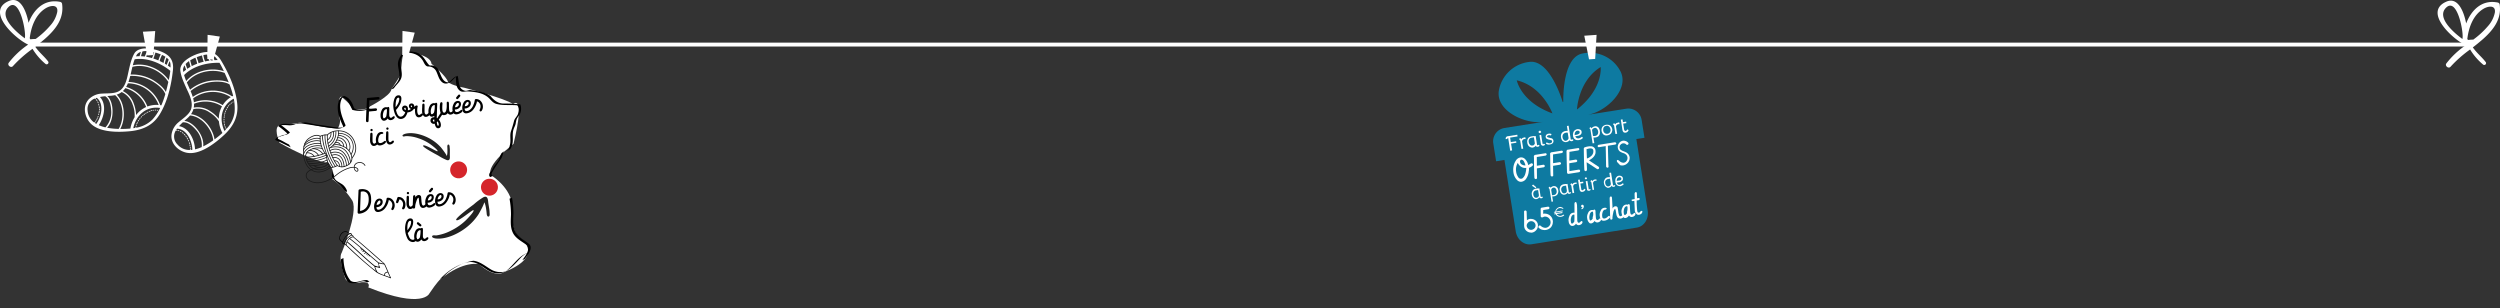 <svg xmlns="http://www.w3.org/2000/svg" width="1282.75" height="158.093"><rect width="100%" height="100%" fill="#333333" stroke="none"/><g data-name="Groupe 2741"><g data-name="60euros"><g><g data-name="Groupe 2739"><path data-name="Tracé 55065" d="M842.32 61.49a6.91 6.91 0 00-7.866-5.716l-19.934 3.158c9.42-1.492 21.543-12.844 17.042-22.123a17.721 17.721 0 00-19.45-9.384c-10.716 1.81-9.99 24.823-9.99 24.823l-.329.052s-6.417-22.11-17.171-20.52a17.906 17.906 0 00-15.6 14.934c-1.412 10.216 13.626 17.265 23.045 15.773l-20.153 3.192a6.91 6.91 0 00-5.715 7.867l1.458 9.2 4.271-.677 5.812 36.691c.659 4.162 4.276 7.181 8.004 6.59l54.106-8.569c3.723-.59 6.252-4.47 5.576-8.741l-5.811-36.691 4.162-.66zm-21.021-27.098s1.423 11.114-12.154 21.798c0 0 .593-14.69 12.154-21.798zm-43.044 6.818c13.302 3.17 18.295 16.975 18.295 16.975-16.195-5.856-18.295-16.975-18.295-16.975z" fill="#0e7aa1"/><g data-name="Groupe 2738" fill="#fff"><path data-name="Tracé 55066" d="M773.533 70.927a.407.407 0 00-.057.346l-.879.14a1.355 1.355 0 01.173-1.04 1.355 1.355 0 01.936-.486l4.816-.763.14.876-3.834.608.364 2.3 2.737-.434.122.767-2.737.433.555 3.506-.988.156-1.04-6.572c-.11.017-.33.052-.312.162z"/><path data-name="Tracé 55067" d="M782.668 70.489l.139.878a1.951 1.951 0 00-.674-.006 1.292 1.292 0 00-.732.34 2.94 2.94 0 00-.443.744l.607 3.834-.876.138-.607-3.835a1.382 1.382 0 00-.63-1.135l.46-.634.382.277a.576.576 0 01.288.403c.075-.236.277-.38.37-.508a1.491 1.491 0 01.952-.375.947.947 0 01.767-.122z"/><path data-name="Tracé 55068" d="M785.02 75.393a1.77 1.77 0 01-.924-.866 3.044 3.044 0 01-.445-1.39 2.774 2.774 0 01.104-1.476 2.618 2.618 0 01.72-1.126 3.07 3.07 0 011.372-.555l.656-.104a1.2 1.2 0 01.675.006l.766-.122.711 4.491c.018.11.035.22.145.202a.387.387 0 00.236.075c.11-.017.202-.144.294-.271l.617.352a.866.866 0 01-.369.508 1 1 0 01-.53.196 1.189 1.189 0 01-.691-.115.61.61 0 01-.416-.495 1.136 1.136 0 01-.57.65 2.648 2.648 0 01-.953.377 2.434 2.434 0 01-1.401-.34zm1.976-.986a1.336 1.336 0 00.46-.634.407.407 0 00.058-.346l-.468-2.958-1.207.19a1.836 1.836 0 00-1.228.756 2.045 2.045 0 00-.213 1.494 2.229 2.229 0 00.664 1.352 1.126 1.126 0 001.182.373.657.657 0 00.75-.23z"/><path data-name="Tracé 55069" d="M789.706 68.14c-.127-.092-.254-.184-.271-.293a.443.443 0 01.15-.474c.202-.144.184-.254.404-.288s.328-.052.473.15.254.184.289.403.034.22-.168.364-.184.254-.403.289a.576.576 0 01-.474-.15zm1.925 5.759a.387.387 0 00.236.075.239.239 0 00.185-.254l.726.334a.866.866 0 01-.369.508.831.831 0 01-.53.196 1.007 1.007 0 01-.818-.207 1.091 1.091 0 01-.468-.824l-.694-4.384.876-.138.711 4.49c.018.11.018.11.145.203z"/><path data-name="Tracé 55070" d="M793.161 73.654l.46-.634a3.37 3.37 0 00.854.426 2.056 2.056 0 00.801.098 2.089 2.089 0 00.841-.358.671.671 0 00.225-.709c-.034-.22-.052-.329-.179-.421s-.254-.185-.363-.167-.474-.15-.819-.208a3.251 3.251 0 01-.945-.3 1.107 1.107 0 01-.617-.351 1.576 1.576 0 01-.323-.623 1.424 1.424 0 01.265-1.164 1.668 1.668 0 011.135-.63 2.442 2.442 0 01.894-.029 1.806 1.806 0 01.709.225l-.335.726a1.873 1.873 0 00-1.147-.155c-.22.035-.548.087-.622.323s-.312.162-.295.272a.841.841 0 00.29.403 6.167 6.167 0 00.945.3 7.645 7.645 0 001.164.265 1.336 1.336 0 01.634.46 1.561 1.561 0 01-.016 2.028 2.045 2.045 0 01-1.355.664 2.41 2.41 0 01-2.2-.44z"/><path data-name="Tracé 55071" d="M802.323 72.652a1.77 1.77 0 01-.923-.867 3.044 3.044 0 01-.444-1.39 2.774 2.774 0 01.103-1.476 2.176 2.176 0 01.831-1.144 3.07 3.07 0 011.372-.554 5.092 5.092 0 011.113-.064l-.398-2.514.876-.138 1.093 6.9c.017.11.035.219.144.201s.127.093.237.075.202-.144.294-.271l.726.334a.866.866 0 01-.369.508 1 1 0 01-.53.197 1.576 1.576 0 01-.691-.115.61.61 0 01-.416-.496 1.136 1.136 0 01-.57.652 2.61 2.61 0 01-.841.358 2.006 2.006 0 01-1.603-.196zm1.988-.873a1.336 1.336 0 00.46-.634 1 1 0 00.024-.565l-.4-2.518a.407.407 0 01-.345-.058l-.548.087a2.194 2.194 0 00-1.446.79 2.108 2.108 0 00-.321 1.51 2.546 2.546 0 00.68 1.464 1.228 1.228 0 001.183.374 5.408 5.408 0 00.713-.45z"/><path data-name="Tracé 55072" d="M808.582 71.774a2.618 2.618 0 01-1.033-.85 2.813 2.813 0 01-.427-1.277 3.415 3.415 0 01.104-1.476 2.214 2.214 0 01.702-1.235 3.145 3.145 0 011.355-.664 3.238 3.238 0 011.022.063 1.989 1.989 0 01.854.426 1.2 1.2 0 01.358.841 1.581 1.581 0 01-.449 1.419 3.023 3.023 0 01-1.683.716l-1.098.174a1.493 1.493 0 00.704.9 1.656 1.656 0 001.147.156 3.3 3.3 0 001.556-.807l.542.587a3.39 3.39 0 01-2.069 1.114 3.22 3.22 0 01-1.585-.086zm1.63-3.177a.837.837 0 00.317-.836.671.671 0 00-.433-.605 1.6 1.6 0 00-.8-.098 1.259 1.259 0 00-.825.468 1.989 1.989 0 00-.426.853 2.61 2.61 0 00-.08.91l1.205-.19a6.891 6.891 0 001.042-.502z"/><path data-name="Tracé 55073" d="M819.517 64.99a1.77 1.77 0 01.923.866 3.044 3.044 0 01.445 1.39 3.542 3.542 0 01-.086 1.584 2.618 2.618 0 01-.72 1.127 2.774 2.774 0 01-1.372.554 5.092 5.092 0 01-1.113.064l.451 2.848-.876.138-1.041-6.576a1.382 1.382 0 00-.625-1.135l.46-.634.381.277a.576.576 0 01.289.404 2.94 2.94 0 01.57-.651 2.61 2.61 0 01.841-.358 1.682 1.682 0 011.477.103zm.279 3.885a2.564 2.564 0 00-.451-2.848 1.126 1.126 0 00-1.182-.373 1.789 1.789 0 00-.936.485 1.009 1.009 0 00-.3.945l.434 2.738c.438-.07.784-.011 1.113-.064a1.976 1.976 0 001.325-.884z"/><path data-name="Tracé 55074" d="M823.477 69.414a2.176 2.176 0 01-1.144-.832 3.29 3.29 0 01-.451-2.847 2.176 2.176 0 01.831-1.144 3.29 3.29 0 012.848-.451 2.176 2.176 0 011.144.83 3.07 3.07 0 01.554 1.373 2.717 2.717 0 01-.233 1.383 2.176 2.176 0 01-.831 1.144 3.07 3.07 0 01-1.373.554 2.6 2.6 0 01-1.345-.01zm2.561-1.532a2.108 2.108 0 00.322-1.51 2.65 2.65 0 00-.79-1.447 1.493 1.493 0 00-1.402-.34 3.238 3.238 0 00-.952.377c-.312.161-.37.508-.536.87a3.281 3.281 0 00-.046 1.13 1.916 1.916 0 00.773 1.338 1.836 1.836 0 001.401.339 1.615 1.615 0 001.23-.757z"/><path data-name="Tracé 55075" d="M830.86 62.856l.138.878a1.951 1.951 0 00-.674-.006 1.6 1.6 0 00-.732.341 2.94 2.94 0 00-.443.744l.607 3.833-.876.139-.607-3.836a1.382 1.382 0 00-.63-1.135l.461-.634.381.277a.576.576 0 01.289.404c.075-.237.277-.381.369-.508.184-.254.512-.306.953-.376a.947.947 0 01.766-.122z"/><path data-name="Tracé 55076" d="M832.99 67.796a2.365 2.365 0 01-.538-1.263l-.815-5.148.876-.139.225 1.425 1.643-.26.121.766-1.642.26.468 2.957a.815.815 0 00.323.622c.254.185.254.185.474.15a.61.61 0 00.512-.306 1.163 1.163 0 00.26-.49l.726.334a1.786 1.786 0 01-1.36 1.338 1.515 1.515 0 01-1.274-.246z"/><path data-name="Tracé 55077" d="M776.56 88.634a9.452 9.452 0 01-.07-2.571 8 8 0 011.232-3.564 3.466 3.466 0 012.42-1.73 2.854 2.854 0 012.381.857 6.261 6.261 0 011.621 3.112 5.407 5.407 0 01.715-.45 2.553 2.553 0 01.935-.485.407.407 0 01.346.057.61.61 0 01.416.495c.035.22-.058.346-.133.582a5.422 5.422 0 01-1.942 1.206 4.45 4.45 0 01-.069 1.694 7.791 7.791 0 01-1.22 3.676 3.466 3.466 0 01-2.42 1.73l-.335.053a2.788 2.788 0 01-2.2-1.11 6.777 6.777 0 01-1.677-3.552zm1.372-.555a6.163 6.163 0 00.838 2.45c.485.935 1.101 1.285 1.868 1.163a1 1 0 00.53-.196 4.325 4.325 0 001.365-2.012 11.066 11.066 0 00.592-3.35 3.412 3.412 0 01-2.185-.327 4.309 4.309 0 01-2.151-2.241 6.5 6.5 0 00-.856 4.514zm2.62-6.14a.407.407 0 00-.311.161 1.081 1.081 0 00-.283 1.058l.035.219a2.019 2.019 0 001.321 1.25 2.362 2.362 0 001.384.23 5.566 5.566 0 00-.427-1.279c-.392-1.06-.935-1.651-1.719-1.64z"/><path data-name="Tracé 55078" d="M787.682 79.462l5.367-.85a.566.566 0 01.526.477l.034.22a1.018 1.018 0 01-.587.542l-4.492.712.037 4.485 3.286-.52a.407.407 0 01.346.057.61.61 0 01.416.495l.035.22a1.018 1.018 0 01-.588.542l-3.502.555.072 4.704a.588.588 0 01-.553.76.407.407 0 01-.346-.057.61.61 0 01-.416-.495c-.07-.439-.174-3.229-.223-8.498-.006-1.459-.018-2.243-.07-2.57l-.017-.11c.167-.364.352-.617.68-.669z"/><path data-name="Tracé 55079" d="M796.006 78.143l5.367-.85a.566.566 0 01.525.478l.035.22a1.018 1.018 0 01-.588.542l-4.492.711.037 4.486 3.286-.52a.407.407 0 01.347.057.61.61 0 01.415.495l.035.22a1.018 1.018 0 01-.587.542l-3.503.555.072 4.703a.588.588 0 01-.553.761.407.407 0 01-.346-.057.61.61 0 01-.416-.496c-.07-.438-.174-3.228-.223-8.497-.006-1.46-.018-2.243-.07-2.57l-.017-.11c.167-.364.352-.617.68-.67z"/><path data-name="Tracé 55080" d="M804.44 76.808l5.367-.85a.566.566 0 01.525.477l.035.22a1.018 1.018 0 01-.588.542l-4.492.712-.072 4.502 3.286-.52a.407.407 0 01.346.058.61.61 0 01.416.495l.034.219a1.018 1.018 0 01-.587.542l-3.506.556.077 4.03 4.928-.781a.737.737 0 01.526.477l.034.22a.739.739 0 01-.68.668l-5.258.833a.407.407 0 01-.346-.057.671.671 0 01-.433-.605c-.017-.11-.134-3.684-.276-10.959-.017-.11-.017-.11.075-.237a.608.608 0 01.588-.542z"/><path data-name="Tracé 55081" d="M814.256 87.042q-.06.683-.552.76a.407.407 0 01-.347-.057.671.671 0 01-.433-.604c-.093-2.01-.227-5.69-.275-10.96-.018-.109.075-.236.167-.363a.815.815 0 01.622-.323 6.819 6.819 0 011.515-.353 3.419 3.419 0 011.113-.063 2.337 2.337 0 012.573 2.063 5.618 5.618 0 01.006 1.459c-.322 1.51-1.48 2.704-3.348 3.669l4.896 3.266a.61.61 0 01.306.512.407.407 0 01-.058.347.7.7 0 01-1.078.283c-.127-.093-1.885-1.273-5.259-3.434.11 2.116.192 3.338.152 3.793zm-.207-10.521l.199 4.796a4.861 4.861 0 001.96-1.096 3.158 3.158 0 001.319-3.016c-.139-.876-.865-1.21-2.29-.985a11.549 11.549 0 01-1.187.3z"/><path data-name="Tracé 55082" d="M829.296 73.544a.407.407 0 01-.058.346.937.937 0 01-.622.324l-3.614.572c.165 6.71.281 10.283.316 10.504l.018.11a.524.524 0 01-.46.633.407.407 0 01-.347-.057.671.671 0 01-.433-.605c-.017-.11-.053-2.462-.14-7.276-.04-1.677-.087-2.68-.046-3.13l-3.616.572c-.237-.075-.473-.15-.525-.478a.407.407 0 01.057-.346.61.61 0 01.495-.416l8.43-1.335c.257.18.51.364.545.582z"/><path data-name="Tracé 55083" d="M829.675 83.026l-.087-.548c.075-.236.167-.363.387-.398s.346.058.599.242c.017.11.127.093.254.185a3.046 3.046 0 002.29.986 2 2 0 001.52-1.027 2.257 2.257 0 00.397-1.746 2.229 2.229 0 00-.664-1.355 3.912 3.912 0 00-1.361-.797 5.2 5.2 0 01-1.2-.483c-.254-.185-.599-.243-.743-.443a2.8 2.8 0 01-.952-1.758l-.052-.33a3.44 3.44 0 01.675-2.13 3.03 3.03 0 011.942-1.207 1.648 1.648 0 011.023.063 2.868 2.868 0 011.723.962.554.554 0 01.104.657.61.61 0 01-.495.416c-.22.035-.329.052-.456-.04a1.991 1.991 0 00-3.131.046 1.952 1.952 0 00-.431 1.528 1.789 1.789 0 00.485.936 5.4 5.4 0 001.234.702 11.693 11.693 0 011.563.651 3.323 3.323 0 011.858 2.512 1.406 1.406 0 01-.006.674 3.323 3.323 0 01-.985 2.29 3.875 3.875 0 01-2.27 1.258 3.129 3.129 0 01-1.713-.179c-.288-.404-.94-.974-1.5-1.67z"/><path data-name="Tracé 55084" d="M787.32 101.974a2.415 2.415 0 01-.923-.867 2.813 2.813 0 01-.43-1.277 2.365 2.365 0 01.121-1.367 2.524 2.524 0 01.72-1.126 2.953 2.953 0 011.262-.537l.543-.086a.831.831 0 01.564.023l.657-.104.66 4.162c.017.11.034.219.144.202a.387.387 0 00.236.075c.11-.018.22-.035.185-.254l.599.242a1.531 1.531 0 01-.26.49.831.831 0 01-.53.197 1.576 1.576 0 01-.69-.116c-.237-.074-.272-.294-.416-.495a1.336 1.336 0 01-.46.634 2.089 2.089 0 01-.842.358 1.457 1.457 0 01-1.148-.155zm-1.278-6.646l.57-.652 1.685 1.417-.37.508a21.288 21.288 0 00-1.887-1.274zm3.162 5.786a1.107 1.107 0 00.352-.616c-.017-.11.075-.237.058-.347l-.417-2.629-1.097.174a1.589 1.589 0 00-1.118.738 1.936 1.936 0 00-.23 1.384 2.365 2.365 0 00.536 1.263 1.165 1.165 0 001.075.39 1.718 1.718 0 00.841-.358z"/><path data-name="Tracé 55085" d="M798.217 95.645a2.989 2.989 0 01.905.755 2.813 2.813 0 01.427 1.28 2.365 2.365 0 01-.12 1.366 1.957 1.957 0 01-.72 1.127 2.953 2.953 0 01-1.262.537 3.82 3.82 0 01-1.006.047l.417 2.628-.767.121-.954-6.025a1.168 1.168 0 00-.61-1.028l.461-.634c.11-.017.237.075.364.167a.576.576 0 01.289.404 1.018 1.018 0 01.587-.542 2.056 2.056 0 01.732-.341 2.235 2.235 0 011.257.138zm.243 3.666a1.768 1.768 0 00.23-1.384 2.365 2.365 0 00-.537-1.262 1.165 1.165 0 00-1.074-.391 1.259 1.259 0 00-.824.467 1.122 1.122 0 00-.317.836l.416 2.629.988-.157a1.431 1.431 0 001.118-.738z"/><path data-name="Tracé 55086" d="M801.668 99.701a2.415 2.415 0 01-.923-.866 2.813 2.813 0 01-.43-1.278 2.365 2.365 0 01.121-1.366 1.957 1.957 0 01.72-1.127 2.634 2.634 0 011.262-.534l.543-.086a.831.831 0 01.565.023l.766-.121.66 4.162c.017.11.034.219.144.202a.387.387 0 00.236.075c.11-.018.22-.035.185-.254l.6.242a1.531 1.531 0 01-.26.49.831.831 0 01-.53.197 1.576 1.576 0 01-.692-.115c-.236-.075-.27-.295-.415-.496a1.336 1.336 0 01-.46.634 2.089 2.089 0 01-.842.358 1.587 1.587 0 01-1.25-.14zm1.888-.86a1.107 1.107 0 00.352-.617c-.017-.11.075-.236.058-.346l-.417-2.629-1.1.174a1.589 1.589 0 00-1.12.738 1.936 1.936 0 00-.23 1.385 2.365 2.365 0 00.538 1.262 1.165 1.165 0 001.074.39 1.718 1.718 0 00.841-.357z"/><path data-name="Tracé 55087" d="M808.898 93.616l.121.767a1.406 1.406 0 00-.674-.006 1.6 1.6 0 00-.732.34 3.516 3.516 0 00-.443.744l.555 3.504-.876.14-.538-3.395a1.168 1.168 0 00-.612-1.026l.46-.634c.11-.018.238.075.365.167a.576.576 0 01.288.404c.075-.237.277-.381.37-.508a1.2 1.2 0 01.84-.358z"/><path data-name="Tracé 55088" d="M810.976 98.228a1.992 1.992 0 01-.52-1.153l-.763-4.82.876-.139.208 1.315 1.534-.243.121.766-1.534.243.434 2.738a.831.831 0 00.196.53.576.576 0 00.474.15.61.61 0 00.512-.306 1.163 1.163 0 00.26-.49l.726.334a1.527 1.527 0 01-1.268 1.213 1.256 1.256 0 01-1.257-.138z"/><path data-name="Tracé 55089" d="M813.452 91.884c-.127-.092-.254-.184-.271-.294s-.035-.219.167-.363.184-.254.294-.272.22-.034.364.167.254.185.271.295.035.219-.167.363-.185.254-.294.272-.237-.073-.364-.168zm1.726 5.229a.387.387 0 00.237.075c.11-.018.219-.035.184-.254l.6.242a1.531 1.531 0 01-.26.49.831.831 0 01-.53.197 1.6 1.6 0 01-.8-.098.936.936 0 01-.342-.732l-.64-4.05.875-.138.659 4.158c-.11.018-.093.127.017.11z"/><path data-name="Tracé 55090" d="M819.084 92.003l.121.766a1.406 1.406 0 00-.674-.005 1.6 1.6 0 00-.732.34 3.517 3.517 0 00-.443.744l.555 3.504-.766.122-.538-3.395a1.168 1.168 0 00-.612-1.026l.46-.634c.11-.017.237.075.364.167a.576.576 0 01.289.404c.075-.236.277-.38.369-.508a1.2 1.2 0 01.841-.358z"/><path data-name="Tracé 55091" d="M824.34 96.113a2.415 2.415 0 01-.923-.866 2.813 2.813 0 01-.428-1.28 2.365 2.365 0 01.12-1.367 3.826 3.826 0 01.72-1.126 2.365 2.365 0 011.263-.537 3.82 3.82 0 011.005-.047l-.347-2.189.877-.138 1.006 6.352c.017.11.034.22.144.202s.127.093.237.075.219-.035.184-.254l.6.242a1.531 1.531 0 01-.26.491 1 1 0 01-.53.196 1.576 1.576 0 01-.691-.115c-.237-.075-.272-.294-.416-.495a1.336 1.336 0 01-.46.634 2.056 2.056 0 01-.732.34 1.309 1.309 0 01-1.37-.118zm1.775-.842a1.107 1.107 0 00.352-.616 1 1 0 00.023-.565l-.382-2.41-.88.14a1.916 1.916 0 00-1.337.772 1.768 1.768 0 00-.23 1.384 2.365 2.365 0 00.54 1.258 1.165 1.165 0 001.074.391 1.718 1.718 0 00.841-.358z"/><path data-name="Tracé 55092" d="M830.162 95.3a1.973 1.973 0 01-.905-.754 3.986 3.986 0 01-.412-1.17 5.566 5.566 0 01.01-1.35 2.535 2.535 0 01.596-1.216 1.768 1.768 0 011.245-.646 2.089 2.089 0 01.91.08 1.63 1.63 0 01.744.443 1.2 1.2 0 01.358.842 1.391 1.391 0 01-.466 1.309 2.673 2.673 0 01-1.573.698l-1.098.174a2.09 2.09 0 00.595.919 1.355 1.355 0 001.04.172 2.65 2.65 0 001.446-.79l.525.478a3.765 3.765 0 01-1.854 1.08 4.634 4.634 0 01-1.16-.269zm1.446-2.923a.749.749 0 00.334-.726.958.958 0 00-.433-.605.815.815 0 00-.691-.115 1.6 1.6 0 00-.732.34 1.63 1.63 0 00-.443.744 2.056 2.056 0 00-.098.801l1.095-.173a1.391 1.391 0 00.97-.266z"/><path data-name="Tracé 55093" d="M804.89 113.674l-.088-.548a5.379 5.379 0 01.512-2.439 2.24 2.24 0 011.785-1.518 1.887 1.887 0 01.783-.012l-.037-4.485c.023-.565.19-.928.518-.98l.22-.035q.355.112.589 1.59c.017.11-.006.675.058 1.787.043 3.81.026 5.834.095 6.273a1.406 1.406 0 00.214.64.566.566 0 00.617.351l.11-.017a1.714 1.714 0 00.604-.433 1.715 1.715 0 01.605-.433c.11-.018.11-.018.236.075a.576.576 0 01.29.404 1.617 1.617 0 01-.41.962 2.439 2.439 0 01-1.354.664 1.527 1.527 0 01-1.58-.762c-.093.127-.076.237-.185.254a2.189 2.189 0 01-1.43.9 2.61 2.61 0 01-.91-.08 2.7 2.7 0 01-1.24-2.162zm2.824.114c.092-.127.057-.346.098-.801a24.015 24.015 0 00.005-2.808.407.407 0 00-.347-.057l-.329.052a2.089 2.089 0 00-.996 1.505 4.349 4.349 0 00-.126 2.045l.035.22c.086.547.358.84.577.806a1.874 1.874 0 00.512-.306 4.222 4.222 0 00.57-.651z"/><path data-name="Tracé 55094" d="M811.28 105.813a.407.407 0 01.057-.346.61.61 0 01.495-.416.407.407 0 01.346.058.671.671 0 01.433.604.936.936 0 01-.098.801 1.066 1.066 0 01-.884.814c-.219.034-.236-.075-.254-.185s.075-.236.277-.38l.11-.018c.202-.145.184-.254.167-.364-.11.018-.11.018-.237-.075a.61.61 0 01-.415-.495z"/><path data-name="Tracé 55095" d="M814.435 112.272l-.086-.548a4.286 4.286 0 01.511-2.439 2.24 2.24 0 011.785-1.517 2.089 2.089 0 01.91.08.576.576 0 01.405-.289l.219-.034a.671.671 0 01.433.604 4.875 4.875 0 01.047 1.005c.115 1.442.145 2.335.214 2.773a1.407 1.407 0 00.214.64.566.566 0 00.616.351l.11-.017a1.715 1.715 0 00.605-.433 1.715 1.715 0 01.604-.433c.11-.017.11-.017.237.075a.576.576 0 01.289.404 1.617 1.617 0 01-.409.962 2.439 2.439 0 01-1.355.665 1.527 1.527 0 01-1.58-.763c-.093.127-.075.237-.185.254a2.588 2.588 0 01-1.411 1.01 2.089 2.089 0 01-.911-.08 3.653 3.653 0 01-1.262-2.27zm2.997-3.057l-.086-.543a.407.407 0 00-.346-.058l-.33.053a2.089 2.089 0 00-.996 1.505 4.349 4.349 0 00-.126 2.045l.018.11c.104.656.358.84.577.806a1.874 1.874 0 00.513-.306c.184-.254.386-.398.477-.525s.058-.346.08-.91a4.265 4.265 0 00.22-2.175z"/><path data-name="Tracé 55096" d="M820.88 111.139l-.087-.548a4.286 4.286 0 01.512-2.439 2.24 2.24 0 011.784-1.518l.329-.052c.564.023.91.08.963.409.034.22-.167.363-.588.542l-.547.087a2.089 2.089 0 00-.997 1.505 4.349 4.349 0 00-.125 2.045c.052.33.104.657.34.732.145.202.491.26.929.19a1 1 0 00.53-.196 2.611 2.611 0 001.008-.72 1.715 1.715 0 01.605-.434c.11-.017.11-.017.236.075a.576.576 0 01.29.404l.034.22c-.058.346-.46.633-.957 1.049a4.224 4.224 0 01-1.792.733c-1.424.226-2.203-.437-2.463-2.08z"/><path data-name="Tracé 55097" d="M826.178 111.986l-.264-10.175c.023-.564.19-.928.518-.98l.22-.035a.671.671 0 01.433.605c.069.439.145 2.335.337 5.672a1.673 1.673 0 011.376-1.23 1.576 1.576 0 01.692.115 1.009 1.009 0 01.577.806l.262 1.65a6.451 6.451 0 00.404 1.845l.018.11q.268.63.76.553l.22-.035a1.714 1.714 0 00.604-.433 1.714 1.714 0 01.605-.433c.11-.017.11-.017.237.075.236.075.254.185.288.404l.018.11a1.057 1.057 0 01-.536.87 2.439 2.439 0 01-1.354.664 1 1 0 01-.565-.023q-1.367-.12-1.73-2.42l-.21-1.32c-.121-.766-.283-1.077-.41-1.17l-.114.018a3.851 3.851 0 00-.81 1.926 18.849 18.849 0 00-.401 2.421 4.593 4.593 0 00.063 1.113l-.069-.438a.61.61 0 01-.495.415l-.22.035q-.328.052-.432-.605l-.018-.11z"/><path data-name="Tracé 55098" d="M832.069 109.479l-.087-.547a4.286 4.286 0 01.512-2.44 2.24 2.24 0 011.784-1.517 2.089 2.089 0 01.911.08.576.576 0 01.404-.289l.219-.034a.671.671 0 01.433.604 4.875 4.875 0 01.047 1.006c.116 1.441.145 2.335.214 2.772a1.407 1.407 0 00.214.64.566.566 0 00.616.351l.11-.017a1.715 1.715 0 00.605-.433 1.715 1.715 0 01.604-.433c.11-.017.11-.017.237.075a.576.576 0 01.289.404 1.617 1.617 0 01-.409.963 2.439 2.439 0 01-1.354.664 1.527 1.527 0 01-1.581-.762c-.092.127-.075.236-.185.254a2.588 2.588 0 01-1.411 1.009 2.089 2.089 0 01-.91-.08 3.654 3.654 0 01-1.262-2.27zm2.996-3.057l-.086-.543a.407.407 0 00-.346-.057l-.329.052a2.089 2.089 0 00-.997 1.505 4.349 4.349 0 00-.125 2.045l.017.11c.104.656.358.841.577.806a1.874 1.874 0 00.513-.306c.184-.254.386-.398.477-.525s.058-.346.081-.91a5.952 5.952 0 00.219-2.175z"/><path data-name="Tracé 55099" d="M837.888 102.274l.876-.139-.048-2.46a.667.667 0 01.04-.457c.057-.346.242-.599.46-.633l.22-.035c.236.075.363.167.432.605.018.11.047 1.005.07 2.57l.767-.121a.407.407 0 01.346.057c.237.075.254.185.289.404.017.11.035.22-.075.237a.61.61 0 01-.495.415l-.988.157a48.911 48.911 0 00.268 5.234 1.407 1.407 0 00.214.64.566.566 0 00.617.352l.219-.035a1.013 1.013 0 00.495-.416.958.958 0 01.605-.433l.22-.034c.236.075.253.184.288.403a1.617 1.617 0 01-.409.963 2.439 2.439 0 01-1.354.664 1.391 1.391 0 01-1.31-.466 2.724 2.724 0 01-.807-1.556c-.017-.11-.075-1.896-.25-5.123l-.767.121a.524.524 0 01-.634-.46l-.034-.22c.219-.035.42-.179.749-.23z"/></g></g></g><g data-name="Groupe 2740" fill="#fff"><path data-name="Tracé 55100" d="M781.995 108.767a.407.407 0 01.057-.346.61.61 0 01.495-.416.407.407 0 01.347.058.61.61 0 01.415.495l.146 4.468a3.129 3.129 0 011.573-.698 1.407 1.407 0 01.674.005 3.6 3.6 0 012.15.783 3.085 3.085 0 011.24 2.161 1.406 1.406 0 01-.006.674 3.206 3.206 0 01-.892 2.167 3.522 3.522 0 01-2.052 1.223 1.406 1.406 0 01-.674-.006 3.6 3.6 0 01-2.15-.782 3.3 3.3 0 01-1.222-2.054 5.971 5.971 0 01-.08-1.223c.02-2.697.02-4.83-.021-6.509zm1.381 7.304a2.274 2.274 0 002.538 1.844 2.445 2.445 0 001.538-.917 2.013 2.013 0 00.415-1.637 2.2 2.2 0 00-3.967-.943 1.936 1.936 0 00-.523 1.658z"/><path data-name="Tracé 55101" d="M789.39 116.466a.407.407 0 01.057-.346.61.61 0 01.495-.415.847.847 0 01.582.132 3.391 3.391 0 002.635 1.043l.22-.035a2.762 2.762 0 001.723-1.171 2.672 2.672 0 00.453-2.097l-.034-.215a3.011 3.011 0 00-1.17-1.723 2.6 2.6 0 00-1.984-.472.838.838 0 00-.421.18 3.1 3.1 0 01-.64.213.407.407 0 01-.346-.057.61.61 0 01-.416-.496c-.017-.11.011-1.349-.042-3.81-.018-.11-.035-.22.075-.236a.671.671 0 01.604-.433l3.062-.485a.407.407 0 01.347.057.61.61 0 01.415.495.407.407 0 01-.057.347.61.61 0 01-.495.415l-2.624.416-.034 1.913.11-.017a3.07 3.07 0 011.005-.047 4.358 4.358 0 012.526 1.06 3.872 3.872 0 011.292 2.49 2.162 2.162 0 01.03.893 4.261 4.261 0 01-1.043 2.636 4.512 4.512 0 01-2.49 1.292 4.449 4.449 0 01-1.694-.069 3.718 3.718 0 01-2.236-1.33c.129.09.111-.019.094-.128z"/><path data-name="Tracé 55102" d="M801.992 106.723c.127.092.127.092.144.202l.018.11c-.092.126-.092.126-.202.144s-.11.017-.237-.075l-.127-.092a3.152 3.152 0 00-1.384-.23 1.668 1.668 0 00-1.135.629 1.77 1.77 0 00-.61 1.109l3.286-.52c.11-.018.127.092.144.201l.017.11c-.092.127-.092.127-.201.144l-3.285.52.052.33 3.061-.486c.11-.017.127.093.145.202l.016.102a.238.238 0 01-.185.254l-2.733.433a1.491 1.491 0 00.779.662 1.668 1.668 0 001.274.248 2.235 2.235 0 001.153-.52l.329-.052c.127.092.237.075.254.185s.035.219-.075.236a2.939 2.939 0 01-3.062.485 2.385 2.385 0 01-1.196-1.158l-.657.104c-.127-.092-.127-.092-.144-.202l-.017-.11c.092-.126.092-.126.202-.144l.438-.07-.068-.432-.548.087c-.127-.092-.127-.092-.144-.202l-.017-.11c.092-.127.092-.127.202-.144l.547-.087a.343.343 0 01.075-.236 1.615 1.615 0 01.5-1.092 2.893 2.893 0 011.74-1.061l.22-.035a3.406 3.406 0 011.431.56z"/></g></g><g data-name="Groupe 206"><g data-name="Groupe 205"><g data-name="Groupe 204" fill="#fff"><path data-name="Tracé 868" d="M81.552 26.037c-3.36-1.172-9.729-2.341-12.336.95a.844.844 0 00-.049.075c-.019.025-.044.038-.062.068-1.664 2.764-2.345 5.945-3.052 9.059-.8 3.52-1.4 8.063-4.566 10.3-2.416 1.709-6.3 1.316-9.1 1.537a10.006 10.006 0 00-6.7 2.783c-3.352 3.349-2.411 8.81.4 12.091 4.463 5.205 14.59 5.023 20.694 4.42 6.429-.637 11.664-2.973 15.119-8.564 4.073-6.589 6.016-15.123 6.826-22.725.598-5.58-2.023-8.197-7.174-9.994zm5.943 8.6a32.077 32.077 0 00-1.386-.98c.325-.754.579-1.538.9-2.291a4.019 4.019 0 01.457 1.589c.041.556.043 1.118.029 1.682zm-.911 6.463c-3.913-5.6-11.645-9.155-18.449-7.585a30.307 30.307 0 01.967-3.092c6.344-1 13.415 1.968 18.284 5.907a41.807 41.807 0 01-.8 4.771zm-7.482-14.317a22.446 22.446 0 01-1.117 3.018 24.574 24.574 0 00-2.983-.687c.392-.947.746-1.909 1.142-2.854a19.6 19.6 0 012.957.524zm4.058 1.4a11.759 11.759 0 011.75.966 10.686 10.686 0 00-.97 3.177 31.932 31.932 0 00-2.029-1.034 14.05 14.05 0 011.248-3.108zm3.406 2.487c-.4.846-.686 1.739-1.054 2.6a29.957 29.957 0 00-.93-.569 11.438 11.438 0 01.9-3.125 6.483 6.483 0 011.083 1.095zm-4.059-2.766a14.732 14.732 0 00-1.246 3.1q-1.269-.554-2.587-.983c.5-.955.693-2.055 1.107-3.049a26.252 26.252 0 012.726.933zm-7.1-1.7c-.38.933-.727 1.88-1.122 2.808a21.35 21.35 0 00-1.943-.17c.234-.835.5-1.66.782-2.481a9.735 9.735 0 012.281-.153zm-3.1.375c-.253.745-.49 1.5-.7 2.256-.622 0-1.242.022-1.858.084.169-.345.346-.684.54-1.01a4.418 4.418 0 012.015-1.326zm-5.474 12.379a21.17 21.17 0 0111.44 2.8c2.4 1.425 5.469 3.726 6.555 6.5a47.82 47.82 0 01-2.045 5.792 17.226 17.226 0 00-.577-.091 17.9 17.9 0 00-16.3-11.912 31.529 31.529 0 00.923-3.085zm8.803 15.693a16.719 16.719 0 00-10.922-10.045 14.129 14.129 0 00.912-1.856 17.155 17.155 0 0115.789 11.124 13.148 13.148 0 00-5.779.777zm-11.32-9.425a15.993 15.993 0 0110.668 9.692 13.178 13.178 0 00-5.151 4.121 19.029 19.029 0 00-1.2-5.871 11.248 11.248 0 00-5.608-6.444 9.145 9.145 0 001.291-1.497zm-10.341 4.143c2.279 1.376 2.9 4.655 3.056 7.089a11.423 11.423 0 01-2.933 8.89 19.028 19.028 0 01-3.427-1.131c2.8-4.1 4.162-10.658.6-14.449a28.36 28.36 0 012.704-.398zm-9.013 7.4a5.69 5.69 0 013.624-6.18c.108.091.223.174.326.273.164.158.414-.092.25-.25-.066-.064-.143-.115-.211-.176.226-.089.459-.171.7-.247 3.927 3.11 2.37 9.775-.236 13.388a11.745 11.745 0 01-.758-.483c.077-.089.164-.167.238-.26.141-.176-.108-.428-.25-.25-.086.108-.187.2-.278.3a8.041 8.041 0 01-3.405-6.116zm9.967 8.76c2.234-2.421 2.935-5.833 2.81-9.068-.093-2.4-.761-5.507-2.693-7.19.741-.063 1.46-.114 2.13-.171a12.482 12.482 0 001.893-.3c4.482 4.021 4.777 12.35 1.84 17.335-.207-.005-.417-.009-.62-.016a33.513 33.513 0 01-5.36-.591zm6.789.621c2.823-5.151 2.484-13.365-1.856-17.579a8.523 8.523 0 002.575-1.349 10.721 10.721 0 015.646 6.522 15.2 15.2 0 01.993 6.4 15.972 15.972 0 00-2.128 5.6.715.715 0 000 .206 46.255 46.255 0 01-5.23.201zm16.586-4.917a15.235 15.235 0 01-8.463 4.3c.01-.084.021-.168.035-.251.035-.223-.305-.318-.341-.094-.021.136-.04.272-.056.41-.362.067-.725.129-1.09.182 1.376-6.759 6.811-11.468 13.774-10.386a24.386 24.386 0 01-3.859 5.838zm6.818-14.031c-1.3-2.452-3.921-4.382-6.1-5.809a21.228 21.228 0 00-12.014-3.139c.317-1.307.607-2.645.932-3.962 6.827-1.769 14.758 1.987 18.432 7.761l-.378 1.649a98.11 98.11 0 01-.872 3.499z"/><path data-name="Tracé 869" d="M80.977 56.406a5.922 5.922 0 00-.262-.04c-.222-.032-.319.309-.094.341.088.011.175.025.262.04.223.037.319-.304.094-.341z"/><path data-name="Tracé 870" d="M79.955 56.305H79.6a.177.177 0 000 .354h.355a.177.177 0 000-.354z"/><path data-name="Tracé 871" d="M78.952 56.353c-.1.012-.2.026-.3.04-.225.032-.129.373.094.341l.207-.028c.221-.027.224-.383-.001-.353z"/><path data-name="Tracé 872" d="M78.014 56.516q-.223.054-.442.116a.177.177 0 00.094.341q.22-.062.442-.116c.221-.053.127-.395-.094-.341z"/><path data-name="Tracé 873" d="M77.072 56.79q-.3.109-.593.231c-.207.086-.117.429.094.341s.394-.159.593-.231.121-.419-.094-.341z"/><path data-name="Tracé 874" d="M75.884 57.293c-.139.07-.276.142-.413.215-.2.109-.022.414.178.305q.205-.11.413-.216c.204-.101.025-.406-.178-.304z"/><path data-name="Tracé 875" d="M75.004 57.779q-.191.118-.378.242c-.19.124-.012.431.178.305.126-.082.251-.163.379-.242.193-.118.016-.425-.179-.305z"/><path data-name="Tracé 876" d="M74.188 58.325c-.15.11-.3.222-.443.336-.18.14.072.388.25.25.123-.1.246-.189.371-.281.182-.133.005-.44-.178-.305z"/><path data-name="Tracé 877" d="M73.31 59.02l-.255.226c-.17.153.081.4.25.25.084-.076.17-.152.255-.226.172-.149-.078-.398-.25-.25z"/><path data-name="Tracé 878" d="M72.589 59.69c-.127.128-.251.26-.374.393-.155.167.095.418.25.25.123-.133.247-.265.374-.393.16-.16-.09-.41-.25-.25z"/><path data-name="Tracé 879" d="M71.749 60.625q-.186.231-.365.468c-.137.182.17.358.305.178.1-.134.2-.266.31-.4.141-.171-.107-.423-.25-.246z"/><path data-name="Tracé 880" d="M71.011 61.624q-.159.243-.309.494a.177.177 0 00.305.178q.15-.251.309-.494c.126-.192-.18-.368-.305-.178z"/><path data-name="Tracé 881" d="M70.359 62.748q-.179.362-.333.735c-.088.211.255.3.341.094s.191-.436.3-.651-.207-.383-.308-.178z"/><path data-name="Tracé 882" d="M69.815 64.059c-.057.177-.108.356-.156.537a.177.177 0 00.341.094c.048-.181.1-.359.156-.536.07-.219-.272-.311-.341-.095z"/><path data-name="Tracé 883" d="M49.203 62.41q.156-.228.3-.464c.12-.195-.186-.372-.305-.178q-.145.236-.3.464c-.129.189.177.366.305.178z"/><path data-name="Tracé 884" d="M49.775 60.672c-.094.2-.192.4-.3.6s.2.38.305.178.2-.4.3-.6-.21-.385-.305-.178z"/><path data-name="Tracé 885" d="M50.189 59.608c-.066.2-.137.391-.213.586-.082.213.26.3.341.094q.113-.291.213-.586c.074-.216-.267-.308-.341-.094z"/><path data-name="Tracé 886" d="M50.529 58.375c-.033.147-.068.294-.1.439a.177.177 0 00.341.094q.055-.219.105-.439c.045-.222-.296-.316-.346-.094z"/><path data-name="Tracé 887" d="M50.738 57.065q-.036.346-.091.691c-.035.222.305.318.341.094.041-.261.076-.522.1-.785.028-.232-.326-.226-.35 0z"/><path data-name="Tracé 888" d="M50.793 55.915q0 .3-.012.59c-.01.228.343.227.354 0q.013-.3.012-.59a.177.177 0 00-.354 0z"/><path data-name="Tracé 889" d="M50.706 54.683c.03.235.052.47.068.705s.368.228.354 0-.038-.47-.069-.705-.382-.226-.353 0z"/><path data-name="Tracé 890" d="M50.44 53.471c.059.2.111.4.157.609.05.222.392.128.341-.094-.046-.205-.1-.407-.157-.609a.177.177 0 00-.341.094z"/><path data-name="Tracé 891" d="M49.987 52.336c.08.159.155.318.223.482.087.207.429.116.341-.094a8.768 8.768 0 00-.259-.566c-.102-.204-.407-.025-.305.178z"/><path data-name="Tracé 892" d="M49.651 51.76c.126.188.433.011.305-.178s-.276-.387-.426-.572-.393.075-.25.25.254.327.371.5z"/></g></g><g data-name="Groupe 207"><g data-name="Groupe 204" fill="#fff"><path data-name="Tracé 868" d="M101.772 27.528c-3.39 1.086-9.182 3.986-9.284 8.185a.841.841 0 00.006.09c0 .031-.012.056-.009.091.335 3.209 1.706 6.161 3.014 9.076 1.48 3.294 3.736 7.285 2.553 10.979-.902 2.819-4.242 4.844-6.346 6.706a10.011 10.011 0 00-3.678 6.257c-.662 4.694 3.377 8.49 7.599 9.42 6.703 1.473 14.687-4.771 19.2-8.928 4.754-4.38 7.53-9.398 6.925-15.945-.711-7.717-4.295-15.704-8.224-22.263-2.885-4.818-6.556-5.332-11.756-3.668zm9.926 3.294a32.09 32.09 0 00-1.697.05c-.195-.797-.464-1.577-.66-2.371a4.02 4.02 0 011.321.994c.368.418.708.866 1.037 1.326zm3.162 5.712c-6.498-2.118-14.816-.304-19.307 5.046a30.312 30.312 0 01-1.089-3.052c4.468-4.619 11.904-6.504 18.165-6.288a41.8 41.8 0 012.233 4.293zM100.264 29.6a22.452 22.452 0 01.924 3.084 24.567 24.567 0 00-2.797 1.246c-.257-.992-.553-1.974-.805-2.967a19.608 19.608 0 012.678-1.363zm4.085-1.325a11.763 11.763 0 011.98-.281 10.688 10.688 0 001.137 3.122c-.75.104-1.498.237-2.243.395a14.057 14.057 0 01-.874-3.236zm4.219-.063c.19.917.498 1.803.723 2.712a30.02 30.02 0 00-1.087.106 11.44 11.44 0 01-1.162-3.039 6.486 6.486 0 011.526.22zm-4.908.233a14.738 14.738 0 00.87 3.227q-1.347.321-2.658.772c-.175-1.064-.683-2.06-.952-3.103a26.26 26.26 0 012.74-.896zm-6.696 2.916c.258.974.55 1.94.794 2.919-.568.322-1.126.667-1.655 1.034a45.15 45.15 0 01-.869-2.453 9.742 9.742 0 011.73-1.496zm-2.251 2.166c.246.747.511 1.493.799 2.224-.497.374-.98.765-1.434 1.185a14.113 14.113 0 01-.177-1.132 4.42 4.42 0 01.811-2.273zm3.078 13.19a21.179 21.179 0 0110.826-4.65c2.775-.306 6.613-.315 9.151 1.247a47.851 47.851 0 011.853 5.86c-.175.088-.347.18-.516.274a17.907 17.907 0 00-20.195.295 31.543 31.543 0 00-1.12-3.026zm16.482 7.235a16.726 16.726 0 00-14.775-1.45 14.15 14.15 0 00-.388-2.033 17.162 17.162 0 0119.312-.617 13.153 13.153 0 00-4.15 4.1zm-14.719-.716a16 16 0 0114.359 1.321 13.183 13.183 0 00-1.637 6.393 19.039 19.039 0 00-4.493-3.968 11.253 11.253 0 00-8.36-1.773 9.15 9.15 0 00.131-1.973zm-5.768 9.537c2.649-.273 5.12 1.973 6.709 3.824a11.429 11.429 0 013.008 8.869 19.03 19.03 0 01-3.419 1.158c-.23-4.962-3.09-11.021-8.218-11.906a27.504 27.504 0 011.92-1.945zM91.039 74.11a5.692 5.692 0 01-.825-7.12c.141.008.283.005.425.022.226.028.275-.322.05-.35-.092-.011-.184-.006-.275-.013.127-.208.264-.413.41-.62 5.01.122 7.779 6.384 7.871 10.84-.3.036-.598.058-.896.07.008-.117.03-.232.034-.35.006-.226-.344-.278-.35-.05-.004.138-.03.272-.042.407a8.044 8.044 0 01-6.403-2.838zm13.237 1c.328-3.28-1.166-6.428-3.214-8.939-1.52-1.861-3.923-3.942-6.48-4.124.555-.496 1.098-.97 1.6-1.419a12.487 12.487 0 001.331-1.379c6 .513 11.254 6.988 11.907 12.745-.168.12-.338.243-.505.36a33.531 33.531 0 01-4.64 2.753zm5.798-3.592c-.845-5.815-6.06-12.174-12.065-12.928a8.526 8.526 0 001.244-2.627 10.724 10.724 0 018.438 1.812 15.206 15.206 0 014.646 4.516 15.978 15.978 0 001.671 5.755.715.715 0 00.124.165 46.245 46.245 0 01-4.059 3.306zm10.293-13.913a15.241 15.241 0 01-4.174 8.53c-.042-.073-.085-.146-.123-.221-.106-.2-.435-.07-.329.13.065.121.132.241.202.361-.249.272-.501.54-.761.802-2.97-6.229-1.462-13.263 4.753-16.59a24.394 24.394 0 01.43 6.985zm-3-15.315c-2.514-1.177-5.77-1.141-8.37-.97a21.237 21.237 0 00-11.49 4.725c-.533-1.235-1.107-2.479-1.64-3.727 4.39-5.523 12.988-7.297 19.4-4.895l.69 1.545a98.598 98.598 0 011.409 3.32z"/><path data-name="Tracé 869" d="M119.595 52.137l-.235.125c-.196.11-.07.442.131.33.077-.043.153-.083.234-.126.2-.104.072-.435-.13-.329z"/><path data-name="Tracé 870" d="M118.717 52.67l-.284.214a.177.177 0 00.213.283l.284-.214a.177.177 0 00-.213-.283z"/><path data-name="Tracé 871" d="M117.944 53.312l-.215.213c-.163.165.122.377.28.218l.149-.147c.161-.155-.05-.44-.214-.284z"/><path data-name="Tracé 872" d="M117.294 54.009q-.145.176-.283.359a.177.177 0 00.28.216q.138-.183.283-.36c.145-.175-.136-.391-.28-.215z"/><path data-name="Tracé 873" d="M116.706 54.795q-.173.267-.334.542c-.114.193.164.413.28.215s.215-.36.332-.539-.151-.41-.278-.218z"/><path data-name="Tracé 874" d="M116.06 55.912c-.069.14-.135.28-.2.42-.094.207.232.344.326.136q.098-.21.2-.42c.102-.204-.228-.339-.326-.136z"/><path data-name="Tracé 875" d="M115.65 56.829q-.081.21-.158.421c-.077.214.25.352.326.137.052-.142.104-.282.158-.42.083-.213-.244-.35-.326-.138z"/><path data-name="Tracé 876" d="M115.326 57.758c-.054.177-.104.355-.152.535-.06.22.292.266.35.049.041-.15.083-.298.128-.448.065-.216-.26-.354-.326-.136z"/><path data-name="Tracé 877" d="M115.044 58.842c-.025.111-.044.226-.068.334-.044.225.305.271.35.05a6.53 6.53 0 01.07-.331c.045-.227-.304-.272-.352-.053z"/><path data-name="Tracé 878" d="M114.872 59.813c-.021.177-.044.36-.062.54-.023.226.327.277.353.051.015-.183.035-.363.058-.544.031-.224-.32-.273-.349-.047z"/><path data-name="Tracé 879" d="M114.763 61.064q-.01.298-.011.595c.002.226.348.186.352-.042-.001-.168 0-.333.006-.507.01-.222-.34-.274-.347-.046z"/><path data-name="Tracé 880" d="M114.775 62.305q.018.291.05.582a.177.177 0 00.35-.042q-.032-.293-.05-.58c-.015-.23-.366-.187-.35.04z"/><path data-name="Tracé 881" d="M114.93 63.597q.074.397.176.787c.057.222.384.087.329-.13s-.11-.464-.154-.698-.394-.183-.351.041z"/><path data-name="Tracé 882" d="M115.283 64.97c.061.177.128.35.199.524a.177.177 0 00.328-.131c-.067-.176-.137-.347-.2-.52-.072-.218-.402-.086-.327.128z"/><path data-name="Tracé 883" d="M97.822 76.063q-.01-.276-.039-.552c-.02-.23-.371-.186-.35.041q.026.276.038.552c.01.23.363.185.351-.041z"/><path data-name="Tracé 884" d="M97.233 74.33c.045.216.087.435.122.66s.388.183.35-.042-.08-.44-.121-.66-.4-.181-.351.042z"/><path data-name="Tracé 885" d="M96.923 73.23c.066.197.127.394.184.596.062.22.388.083.329-.13q-.085-.3-.184-.596c-.07-.217-.398-.087-.329.13z"/><path data-name="Tracé 886" d="M96.453 72.04c.062.138.122.275.18.414a.177.177 0 00.33-.13l-.181-.414c-.095-.205-.426-.081-.33.13z"/><path data-name="Tracé 887" d="M95.832 70.867q.179.299.34.608c.106.199.435.07.33-.13a12.294 12.294 0 00-.388-.69c-.118-.197-.4.019-.282.212z"/><path data-name="Tracé 888" d="M95.182 69.915q.18.24.346.479c.129.188.41-.025.283-.213q-.17-.248-.346-.48a.177.177 0 00-.283.214z"/><path data-name="Tracé 889" d="M94.37 68.984c.165.166.325.343.48.521s.431-.039.283-.213-.316-.355-.48-.521-.442.05-.284.213z"/><path data-name="Tracé 890" d="M93.429 68.175c.167.124.33.253.492.392.173.147.39-.134.216-.28a9.892 9.892 0 00-.492-.393.177.177 0 00-.216.28z"/><path data-name="Tracé 891" d="M92.384 67.541c.159.08.315.162.469.251.194.113.412-.165.215-.28-.183-.102-.36-.204-.547-.296-.205-.102-.341.225-.137.325z"/><path data-name="Tracé 892" d="M91.769 67.283c.215.076.353-.251.136-.325s-.453-.143-.684-.2-.27.296-.05.35.403.107.598.175z"/></g></g></g><g data-name="Groupe 218"><g data-name="Calque 2"><g><path data-name="Tracé 867" d="M20.4 22.155c-.754.608-1.534 1.23-2.328 1.839.384.5.767 1.005 1.164 1.495 1.693 2.05 3.77 3.836 5.383 5.939a.936.936 0 01-1.323 1.323 30.977 30.977 0 01-6.613-7.7A63.409 63.409 0 006.653 33.9c-.992 1.217-3.069-.4-2.169-1.68a43.186 43.186 0 019.96-9.338C8.174 20.118-7.83 5.741 4.6.476c5.674-2.394 8.809 4.682 10.052 11.23C17.3 4.854 22.724-.714 30.938.979a1.243 1.243 0 01.9.886C32.988 9.55 28.5 15.2 22.777 20.171zm8.977-16.031c.569-3.889-3.254-3.492-5.873-1.918-5.291 3.2-7.553 9.55-8.254 15.423l.317.542a31.79 31.79 0 012.751-.185 43.252 43.252 0 007.5-6.9 14.894 14.894 0 003.558-6.957zM12.844 18.848C13.121 14.55 9.735-1.786 4.3 3.664c-4.789 4.815 3.24 12.208 8.464 16.031v-.066c.013-.252.053-.516.08-.781z" fill="#fff"/></g></g><g data-name="Calque 2"><g data-name="Objects"><path data-name="Tracé 867" d="M1271.131 22.489c-.754.608-1.534 1.23-2.328 1.839.384.5.767 1.005 1.164 1.495 1.693 2.05 3.77 3.836 5.383 5.939a.936.936 0 01-1.323 1.323 30.977 30.977 0 01-6.613-7.7 63.409 63.409 0 00-10.03 8.849c-.992 1.217-3.069-.4-2.169-1.68a43.186 43.186 0 019.96-9.338c-6.27-2.764-22.274-17.141-9.844-22.406 5.674-2.394 8.809 4.682 10.052 11.23 2.648-6.852 8.072-12.42 16.286-10.727a1.243 1.243 0 01.9.886c1.15 7.685-3.338 13.335-9.061 18.306zm8.977-16.031c.569-3.889-3.254-3.492-5.873-1.918-5.291 3.2-7.553 9.55-8.254 15.423l.317.542a31.79 31.79 0 012.751-.185 43.252 43.252 0 007.5-6.9 14.894 14.894 0 003.558-6.957zm-16.533 12.724c.277-4.298-3.109-20.634-8.544-15.184-4.789 4.815 3.24 12.208 8.464 16.031v-.066c.013-.252.053-.516.08-.781z" fill="#fff"/></g></g></g><path data-name="Tracé 922" d="M73.314 16.27l2.223 12.167 3.162-.166.939-12.333z" fill="#fff"/><path data-name="Tracé 923" d="M106.515 17.872l-.14 12.368 3.136.44 3.275-11.927z" fill="#fff"/><path data-name="Ligne 17" fill="none" stroke="#fff" stroke-width="2" d="M17.375 22.872h1248"/><g data-name="Groupe 246"><g data-name="Groupe 245"><path data-name="Tracé 925" d="M812.888 18.327l2.435 12.127 3.159-.22.723-12.348z" fill="#fff"/></g></g><g data-name="Calque 2"><g data-name="Calque 1"><g data-name="Groupe 580" transform="rotate(-5.13 434.43 -1520.59)"><path data-name="Tracé 2864" d="M61.669 18.716s3.636-4.458 5.545-7.242c0 0 1.563-11.3 2.953-11.469 0 0 13.21 2.26 13.21 7.473 0 0 7.3 7.127 7.646 10.253 0 0 2.26 1.924 8 3.477 0 0 20.505 7.3 24.155 10.58 0 0 7.127-5.391-1.563 20.332 0 0-15.3 9.733-13.037 14.946 0 0 8.517 6.083 9.56 15.119 0 0-2.953 15.465 3.126 18.942 0 0 11.359 9.849-10.656 16.22 0 0-4.29 2.885-12.109-5.29 0 0-7.646-2.78-20.505 5.91 0 0-1.741 1.217-6.252 6.776 0 0-4 7.819-30.936-5.91 0 0 1.924-2.78-2.953-2.953 0 0-6.781.87-8.343-2.433 0 0-2.953-10.777-.7-13.556 0 0 10.31-19.582 7.877-26.011 0 0-3.7-7.531-9.267-12.046 0 0 2.26-2.957-1.217-8.517 0 0-6.252-.173-24.155-12.5 0 0-2.953-9.036 1.563-9.036 0 0 7.646.346 10.253-.524 0 0 15.643 5.386 18.6 4.693s-.346.87-.346.87 2.606-3.3 1.736-5.91c0 0-.346-10.95 1.924-10.777 0 0 5.213 4.867 5.213 7.127 0 0 7.473 1.217 9.036-.87-.015.03 10.959-4.428 11.642-7.674z" fill="#fff"/><path data-name="Tracé 2865" d="M27.728 58.072c-.188.856-.774 2.616-.212 3.337 1.534 2 3.366 3.434 4.679 5.578 1.765 2.953 3.068 2.606 1.332-.481-1.577-2.823-5.535-3.054-5.141-6.54z"/><path data-name="Tracé 2866" d="M6.843 42.193c-3-1.832-2.443-1.794-5.54-3.462.115-.962 1.044-.928 1.606-1.332-.332.13-.664.245-1 .375a5.468 5.468 0 002.4-.678l-1 .418a4.809 4.809 0 002.14-.606l-.962.418c.563-.231 1.14-.447 1.707-.683l-1.015.409a4.15 4.15 0 002.549-.842c.072-.043.058-.26 0-.346a51.274 51.274 0 00-4.362-4.231c-.13-.115-.611.192-.962.322a22.044 22.044 0 014.939.346 7.358 7.358 0 004.679-.654l-1.015.394a9.06 9.06 0 013.366 0c6.04 1.443 11.431 2.924 17.557 4.227a5.852 5.852 0 003.938-.7c-.322.135-.64.25-.962.38.664-.289 1.924-.38 1.649-1.231-1.491-4.722-3.366-10.474.159-14.657l-.962.361c3.256.668 3.9 4.4 5.069 6.954a13.084 13.084 0 0010.1-.274l-1.3.481-.351.216c.322-.144.64-.274.962-.418-2.621.346-5.617.962-8.079-.481a1.313 1.313 0 01-.524-.827c-.548-2.592-1.823-5.126-4.3-6.141-2.465.175-3.369 2.462-3.753 4.562-.654 3.78.433 7.213 1.722 10.729a.625.625 0 01-.39.755c.317-.13.635-.245.962-.38-.567.207-1.13.423-1.7.625.337-.144.668-.274 1-.418a6.372 6.372 0 01-2.505-.029c-3.549-.712-6.6-1.712-10.166-2.4-2.4-.481-4.434-1.52-6.8-1.8a8.567 8.567 0 00-5.328.649c.293-.144.6-.274.885-.418a8.863 8.863 0 01-2.621 0c-2.145-.207-4.328-1.1-6.473.447a41.636 41.636 0 014.213 4.083c.332.375-.245.51-.534.668l.938-.481a7.609 7.609 0 00-2.3.784l.962-.418c-.519.188-1.024.39-1.548.577l1.072-.481a6.778 6.778 0 00-2.365.708l.914-.481c-1.2.433-3.034.664-3.515 2 2.6 1.395 5.083 2.962 7.584 4.511z"/><path data-name="Tracé 2867" d="M62.996 18.278c1.476-1.924 3.847-3.159 4.5-5.622.741-2.808-.563-5.674.38-8.416a10.965 10.965 0 012.67-4.192c-.308.13-.6.274-.9.4 3.765.135 7.694 1.38 9.459 5.069.591 1.231.962 3 2.448 3.174a4.36 4.36 0 013.823 2.679c.866 2.1.962 4.549 2.736 6.127 1.3 1.173 3.14.842 4.592-.173 1.231-.87 2.111-2 3.5-2.534-.375.26-1 .519-1.01.8-.091 2.284-.567 5 1.361 6.862 1.245 1.2 2.765.534 4.227.8 3.607.635 7.213 1.274 9.906 3.9 1.318 1.289 2.1 3.054 3.881 3.737 2.938 1.13 6.054 1.072 9.18 1.505.64.087 1.443.072 1.726.481.793 1.217.361 2.784-.144 4.059s-1.9 2.14-2.4 3.5a64.964 64.964 0 01-2 5.045c-.986 2.183-.39 4.732-1.188 6.949-.361 1-.548 2.145-1.548 2.885l.856-.481c-.654.2-1.274.481-1.924.726l.87-.394c-1.116.337-2.361.51-3.145 1.443a18.1 18.1 0 00-1.26 2.626c-1.1 1.837-2.852 2.924-3.847 4.809a10.778 10.778 0 01-1.52 1.741c-.5.611-.813 1.75 0 2.26l1.3-.481a1.092 1.092 0 01-.361-1.534 73.807 73.807 0 015.559-7.055 11.905 11.905 0 001.2-2.563 2.4 2.4 0 011.245-1.044c-.317.135-.62.264-.962.394a11.734 11.734 0 002.491-.856l-.962.375a2.582 2.582 0 002.068-.765 7.122 7.122 0 001.289-2.563c.64-2.332.236-4.766 1.1-7 .4-1.044 1.1-1.924 1.443-3.054a14.906 14.906 0 01.6-1.972c.563-1.346 1.895-2.174 2.4-3.506a6.607 6.607 0 00.26-4.126 65.785 65.785 0 00-8.656-1.217c-2.832-.322-4.756-2.217-6.2-4.467-2.837-2.4-6.372-3.054-9.964-3.91-.962-.216-1.924.394-2.885.058-3.491-1.217-2.433-5.155-3.015-7.964-2.212.39-3.559 2.3-5.415 3.366l1.015-.409c-3.736.216-4.011-4.213-5.112-6.833a4.073 4.073 0 00-3.847-2.621 1.048 1.048 0 01-.842-.438c-1.505-2.039-2.116-4.328-4.155-5.905S73.355.236 70.965.005a2.438 2.438 0 00-1.924.755c-1.443 1.548-2.77 3.366-2.856 5.574s.625 4.535 0 6.766c-.678 2.428-3.01 3.708-4.516 5.6z"/><path data-name="Tracé 2868" d="M29.445 102.684c-.236 4.131.245 8.473 2.65 11.965 2.462 1.895 5.458 0 8.238.375.51.072.842.611 1.361.769l-1.318.481c-1.794-1.606-4.068-.332-6.155-.26-1.443.043-3.14-.1-3.938-1.548a20.241 20.241 0 01-2.14-11.282z"/><path data-name="Tracé 2869" d="M79.207 117.429c3.068-3.169 7.122-5.04 11.2-6.545l-.452.216a11.21 11.21 0 014.477-.534c4.256.606 6.7 4.5 10.426 6.252 6.1 2.837 11.06-2.4 15.283-6.2a11.282 11.282 0 013.486-2.044c-.317.115-.62.245-.938.361l.346-.043 1.3-.481c-5.054.962-7.819 5.314-12.066 8.2a5.77 5.77 0 01-1.664.765c.26-.115.5-.245.765-.361a9.57 9.57 0 01-7.213-1.827c-2.751-2.025-5.1-4.458-8.43-5.155a29.6 29.6 0 00-17.855 7.867z"/><path data-name="Tracé 2870" d="M118.366 79.515a50.711 50.711 0 01.029 8.108c-.39 3.131-1.044 6.3.072 9.315s3.938 4.674 6.213 6.8c2.606 2.433-.851 5.771-2.592 7.733l-1.3.481c1.635-1.957 4.362-4.4 3.2-7.213-2.4-2.318-5.65-4.011-6.838-7.329-1.087-3.01-.447-6.184-.072-9.31a46.171 46.171 0 00-.029-8.113z"/><circle data-name="Ellipse 16" cx="4.347" cy="4.347" r="4.347" transform="translate(88.017 58.568)" fill="#d5252b"/><g data-name="Groupe 577"><path data-name="Tracé 2871" d="M40.841 68.339a6.921 6.921 0 01.813-.038 5.771 5.771 0 012.4.481q2.284 1 2.284 4.02a9.625 9.625 0 01-.053 1.245 7.13 7.13 0 01-2.885 5.574 6.954 6.954 0 01-3.967 1.135.567.567 0 01-.322-.1.736.736 0 01-.317-.668q0-.168 1.443-10.993a.827.827 0 01.053-.245.625.625 0 01.548-.414zm4.232 4.5a3.818 3.818 0 00-.481-2.034 2.76 2.76 0 00-2.554-1.265 4.256 4.256 0 00-.7.067L40.1 79.375h.255a4.852 4.852 0 002.616-1.063q2.126-1.722 2.126-5.477z"/><path data-name="Tracé 2872" d="M54.234 74.306a.6.6 0 01.587-.418 2.4 2.4 0 01.313.034 3.222 3.222 0 012.164 1.366 4.107 4.107 0 01.784 2.462 3.732 3.732 0 01-.726 2.284.9.9 0 01-.683.423.423.423 0 01-.3-.139.587.587 0 01-.207-.438.736.736 0 01.038-.216l.1-.173a3.578 3.578 0 00.582-1.866v-.226a2.679 2.679 0 00-.8-1.755 1.3 1.3 0 00-.842-.481 4.242 4.242 0 01-.25.856 8.656 8.656 0 01-1.654 2.751 5.113 5.113 0 01-3.919 2 2.5 2.5 0 01-.577-.067q-1.4-.356-1.4-2.481a4.848 4.848 0 01.034-.572 5.55 5.55 0 01.866-2.4 2.459 2.459 0 012.049-1.3 1.851 1.851 0 01.962.24 1.443 1.443 0 01.731 1.337v.2a2.4 2.4 0 01-1.294 2.02 3.3 3.3 0 01-1.688.481 2.121 2.121 0 01-.428-.043v.332a1.818 1.818 0 00.053.481.9.9 0 00.962.611 2.813 2.813 0 00.9-.154 5.329 5.329 0 002.679-2.65 10.19 10.19 0 00.967-2.486zm-4.16.779a2.162 2.162 0 00-.2.139 3.443 3.443 0 00-1.044 1.794 2.226 2.226 0 00.37.029 1.871 1.871 0 001.193-.4 1.346 1.346 0 00.553-1.072.857.857 0 000-.111c-.029-.351-.159-.524-.39-.529a1.015 1.015 0 00-.482.15z"/><path data-name="Tracé 2873" d="M58.99 76.139l.029-.072c.481-1.1.731-1.649.731-1.659a.6.6 0 01.606-.409 2.528 2.528 0 01.322.034 3.193 3.193 0 012.169 1.361 4.16 4.16 0 01.769 2.462 4.612 4.612 0 01-.284 1.524c-.274.784-.649 1.173-1.12 1.173a.481.481 0 01-.26-.087.6.6 0 01-.255-.481.587.587 0 01.048-.216l.091-.159a3.626 3.626 0 00.582-1.861v-.216a2.707 2.707 0 00-.8-1.755 1.313 1.313 0 00-.846-.481c-.091.168-.284.548-.582 1.14v.038c-.231.442-.481.664-.726.664a.568.568 0 01-.231-.048.481.481 0 01-.322-.481 1.216 1.216 0 01.082-.361.171.171 0 01-.003-.11z"/><path data-name="Tracé 2874" d="M65.704 74.542a6.791 6.791 0 01-.072 1q-.231 2.265-.231 2.818a1.558 1.558 0 00.149.683c.149.322.351.481.6.481h.168a2.289 2.289 0 00.668-.375 1.332 1.332 0 01.7-.322.38.38 0 01.221.082.481.481 0 01.226.423 1.356 1.356 0 01-.63.861 2.659 2.659 0 01-1.544.51 1.505 1.505 0 01-1.13-.481 3.275 3.275 0 01-.673-2.284 18.911 18.911 0 01.216-2.092c.063-.481.106-.842.135-1.072v-.144c.087-.529.3-.8.649-.8a.708.708 0 01.173 0q.375.106.375.712zm-.89-2.082a.567.567 0 01.063-.269.548.548 0 01.519-.313.6.6 0 01.274.063.539.539 0 01.308.519.6.6 0 01-.063.274.539.539 0 01-.519.308.582.582 0 01-.269-.062.543.543 0 01-.313-.521z"/><path data-name="Tracé 2875" d="M67.15 79.908l.678-5.136a.568.568 0 01.038-.255c.1-.457.3-.688.62-.688a.723.723 0 01.178 0c.245.058.365.289.365.692v.529a.53.53 0 01.043-.067 1.842 1.842 0 011.683-1.044 1.212 1.212 0 01.717.231 1.125 1.125 0 01.481.962v1.75a10.147 10.147 0 00.1 1.924 1.189 1.189 0 01.048.139c.149.4.361.606.63.606h.163a2 2 0 00.683-.385 1.361 1.361 0 01.7-.317.38.38 0 01.2.058.481.481 0 01.245.481 1.443 1.443 0 01-.668.861 2.611 2.611 0 01-1.476.481 1.6 1.6 0 01-1.015-.327q-.856-.688-.856-3.01v-1.2c0-.572-.063-.861-.192-.88a.179.179 0 00-.077 0q-.452.168-1.169 1.818a12.09 12.09 0 00-.8 2.4v.231a1.212 1.212 0 01-.159.519.673.673 0 01-.577.375.438.438 0 01-.188-.038.721.721 0 01-.395-.71z"/><path data-name="Tracé 2876" d="M73.797 78.288a3.431 3.431 0 01.034-.577 5.607 5.607 0 01.861-2.4 2.42 2.42 0 012.039-1.3 2.374 2.374 0 01.616.082 1.385 1.385 0 011.053 1.491v.183a2.505 2.505 0 01-.962 1.8 3.015 3.015 0 01-2 .721 2.038 2.038 0 01-.423-.043 2.8 2.8 0 000 .332 1.289 1.289 0 00.163.712 1.106 1.106 0 00.88.38 2.631 2.631 0 00.582-.063 3.972 3.972 0 001.188-.563 1.476 1.476 0 01.63-.289.437.437 0 01.216.063.481.481 0 01.255.438.7.7 0 01-.038.207 2.265 2.265 0 01-1.294.962 4.6 4.6 0 01-1.76.428 2.69 2.69 0 01-.534-.048q-1.506-.314-1.506-2.516zm2.568-3.063a3.366 3.366 0 00-1.14 1.866 1.831 1.831 0 00.385.048 1.76 1.76 0 001.154-.414 1.342 1.342 0 00.548-1.068c0-.414-.13-.62-.39-.63a1.091 1.091 0 00-.567.2zm1.866-3.318c-.173.154-.481.481-.991.962a.707.707 0 01-.481.216.534.534 0 01-.264-.072.548.548 0 01-.3-.51.649.649 0 01.216-.481l.962-.962a.75.75 0 01.481-.231.543.543 0 01.279.077.534.534 0 01.3.481.741.741 0 01-.202.519z"/><path data-name="Tracé 2877" d="M85.665 74.306a.6.6 0 01.587-.418 2.407 2.407 0 01.313.034 3.222 3.222 0 012.164 1.366 4.107 4.107 0 01.774 2.457 3.732 3.732 0 01-.726 2.284.9.9 0 01-.683.423.423.423 0 01-.3-.139.587.587 0 01-.207-.438.737.737 0 01.038-.216l.1-.173a3.535 3.535 0 00.582-1.866v-.226a2.679 2.679 0 00-.8-1.755 1.3 1.3 0 00-.842-.481 4.241 4.241 0 01-.25.856 8.656 8.656 0 01-1.654 2.751 5.113 5.113 0 01-3.919 2 2.494 2.494 0 01-.577-.067q-1.4-.356-1.4-2.481a3.4 3.4 0 01.034-.572 5.549 5.549 0 01.866-2.4 2.459 2.459 0 012.049-1.3 1.851 1.851 0 01.962.24 1.443 1.443 0 01.731 1.337v.2a2.4 2.4 0 01-1.294 2.02 3.3 3.3 0 01-1.688.481 2.12 2.12 0 01-.428-.043v.332a2.044 2.044 0 00.053.481.9.9 0 00.986.611 2.813 2.813 0 00.9-.154 5.329 5.329 0 002.679-2.65 10 10 0 00.95-2.494zm-4.155.779a1.7 1.7 0 00-.2.139 3.443 3.443 0 00-1.044 1.794 2.226 2.226 0 00.37.029 1.871 1.871 0 001.193-.4 1.347 1.347 0 00.553-1.072.433.433 0 000-.111c-.029-.351-.159-.524-.39-.529a.962.962 0 00-.481.149z"/></g><path data-name="Tracé 2889" d="M65.807 97.724a3.214 3.214 0 01-2.852-2.347 11.267 11.267 0 01-.688-4.184 2.989 2.989 0 010-.327 11.061 11.061 0 01.62-3.092q.832-2.265 2.347-2.265h.168c.923.058 1.38.591 1.38 1.606a6.579 6.579 0 01-1.419 3.669 9.94 9.94 0 01-1.895 2.082 10.848 10.848 0 00.625 2.294 1.948 1.948 0 001.8 1.4h.168a2.154 2.154 0 00.736-.385 1.443 1.443 0 01.707-.313.365.365 0 01.216.072.481.481 0 01.231.433 1.231 1.231 0 01-.591.856 2.592 2.592 0 01-1.558.5zm-.543-11.017a1.125 1.125 0 00-.832.4q-.909 1.029-1 4.328a10.616 10.616 0 00.962-1.149 5.6 5.6 0 001.322-3.063.481.481 0 00-.029-.149.442.442 0 00-.424-.368z"/><path data-name="Tracé 2890" d="M66.581 95.213a3.965 3.965 0 01.029-.572 5.651 5.651 0 01.866-2.438 2.43 2.43 0 012.035-1.29 1.89 1.89 0 01.894.2.572.572 0 01.438-.2.548.548 0 01.2 0c.226.077.341.3.341.683a6.291 6.291 0 01-.077 1c-.168 1.51-.25 2.453-.25 2.818a1.582 1.582 0 00.154.688c.149.317.346.481.591.481a.9.9 0 00.149 0 2.044 2.044 0 00.688-.365 1.361 1.361 0 01.7-.322.414.414 0 01.216.072.481.481 0 01.231.423 1.279 1.279 0 01-.63.866 2.635 2.635 0 01-1.544.51 1.572 1.572 0 01-1.481-1.015 2.717 2.717 0 01-.26.269 2.347 2.347 0 01-1.6.745 1.505 1.505 0 01-.89-.264 2.7 2.7 0 01-.8-2.289zm3.51-2.626l.058-.543a.818.818 0 00-.365-.087 1.3 1.3 0 00-.3.038 2.218 2.218 0 00-1.255 1.375 5.213 5.213 0 00-.452 2.1v.082c0 .649.178.962.481.962a1.207 1.207 0 00.606-.274 2.265 2.265 0 00.534-.481 3.65 3.65 0 00.279-.885 16.9 16.9 0 00.414-2.287zm.481-3.568a.765.765 0 01.231.481.548.548 0 01-.106.3.582.582 0 01-.481.255.712.712 0 01-.481-.231l-.962-.962a.668.668 0 01-.212-.481.616.616 0 01.077-.3.543.543 0 01.481-.289.962.962 0 01.6.361c.519.548.8.822.861.866z"/><path data-name="Tracé 2891" d="M104.687 86.847c.029-.962-.034-5.771-.87-6.213.577.293-3.02 5.5-3.333 5.9a27.733 27.733 0 01-6.165 5.737c-4.391 3.03-11.219 5.723-16.668 4.689-.524-.1-2.645-.707-1.654-1.6.346-.313 1.577.058 2.116.024a24.275 24.275 0 007.954-1.924 29.752 29.752 0 007.641-4.429c.515-.433 4.9-4.1 4.41-4.809-.414-.6-8.4 5.53-9.286 4.193-.625-.933 8.7-6.555 9.757-7.213a30.847 30.847 0 015.146-3.135c1.962-.765 2.251.8 2.265 2.328 0 1.924.356 3.785.221 5.708-.034.5.072 1.746-.529 2-.779.327-.928-.707-1.005-1.241.058-1.905.043.244 0-.015z" fill="#222221"/><circle data-name="Ellipse 17" cx="4.347" cy="4.347" r="4.347" transform="translate(102.967 68.841)" fill="#d5252b"/><path data-name="Tracé 2892" d="M87.632 50.498c0 .736-.149 4.511-.813 4.809.457-.212-2.236-4.352-2.467-4.669a21.64 21.64 0 00-4.689-4.607c-3.366-2.457-8.622-4.7-12.888-4.015-.414.067-2.082.481-1.327 1.212.264.25 1.236 0 1.654.029a18.88 18.88 0 016.155 1.669 23.179 23.179 0 015.862 3.626c.394.346 3.727 3.3 3.337 3.847-.337.457-6.429-4.487-7.151-3.467-.5.712 6.646 5.29 7.449 5.852a24.544 24.544 0 003.943 2.554c1.515.635 1.774-.572 1.818-1.765.058-1.5.361-2.943.3-4.448 0-.394.091-1.361-.375-1.568-.6-.269-.736.534-.808.962.005 1.451.039-.237 0-.021z" fill="#222221"/><path data-name="Tracé 2893" d="M45.949 111.768a1 1 0 01-.106-.1l-.038-.024a.216.216 0 01-.053-.063 208.3 208.3 0 01-14.427-15.2 1.77 1.77 0 01-.644-.683c-.923.048-1.193-.39-1.072-1.029-.539-.524-1.395-1.2-1.414-2.025a4.072 4.072 0 011.491-2.852 2.626 2.626 0 012.193-.673c.88.115 1.2.846 1.861 1.2.616-.144 1.077.087 1.183.923a1.274 1.274 0 01.717 1.029q7.415 7.507 14.614 15.239a.274.274 0 01.038.063c.962 2.433 1.6 4.972 2.544 7.406a.159.159 0 01-.087.192.168.168 0 01-.183 0c-2.15-1.173-4.535-1.967-6.54-3.366a.164.164 0 01-.077-.043zm-14.21-15.465c2.659 3.025 5.338 6.026 8.117 8.94q2.121 2.222 4.328 4.357c.457.438 1.265 1.01 1.491 1.544a12.5 12.5 0 01-.832-2.842h-.034c-4.5-4.28-8.382-9.137-12.806-13.5a1.923 1.923 0 00-.264 1.501zm10.82 6.381l.207-.106-.264-.274a.149.149 0 01-.24-.053c.038.087 0 .1-.082.178-.149.188-.409-.072-.264-.255a.914.914 0 01.245-.221l-.245-.26a4.292 4.292 0 01-.385.274.188.188 0 01-.192-.317 4.52 4.52 0 00.322-.216l-.385-.4a6.78 6.78 0 00-.726.481c-.192.139-.38-.178-.192-.313a7.449 7.449 0 01.659-.438c-.144-.149-.289-.3-.438-.452a.75.75 0 00-.327.221c-.154.178-.418-.082-.264-.26a1.106 1.106 0 01.322-.24l-.091-.1h-.029a1.25 1.25 0 00-.452.3c-.173.159-.442-.1-.264-.26a1.775 1.775 0 01.481-.327l-.322-.332h-.048a1.322 1.322 0 00-.558.245c-.183.149-.447-.106-.264-.255a1.635 1.635 0 01.591-.3c-.1-.1-.2-.2-.3-.308a.211.211 0 01-.077.029l-.082.043c-.178.154-.447-.1-.264-.255a.529.529 0 01.144-.1 167.812 167.812 0 00-5.328-5.242 5.338 5.338 0 00-1.25 1.255.115.115 0 01.043.029c4.429 4.357 8.319 9.228 12.82 13.513a.173.173 0 01.034.048 16.3 16.3 0 011.553.659c.818.375.365-1.27.3-1.847a313.03 313.03 0 01-3.9-3.991l-.279.149c-.229.122-.421-.191-.209-.302zm-9.536-12.561a2.212 2.212 0 00-2.645-.4 4.179 4.179 0 00-1.789 2.4c-.255.851.548 1.558 1.135 2.111a8.387 8.387 0 013.616-3.813c-.111-.091-.221-.211-.317-.297zm-.923 1.534a5.7 5.7 0 00-1.322 1.385c-.236.337-1.371 2.217-.192 2.265-.106-.87.688-1.823 1.414-2.472a9.978 9.978 0 012.332-1.558.846.846 0 01.221-.072c-.247-1.101-2.088.193-2.454.453zm1.476.452a10.507 10.507 0 00-1.481 1.12c-.755.683-1.722 1.856-.784 2.683a3.677 3.677 0 011.068-2.13 4.187 4.187 0 012.885-1.673c-.279-1.024-1.241-.254-1.688.001zm14.989 14.115q-2.174-2.323-4.362-4.621-4.386-4.612-8.863-9.137a3.039 3.039 0 00-1.577.534c4.655 4.328 8.949 9.084 13.465 13.59.664.188 1.308.428 1.962.644 1.149.403-.346-.707-.625-1.01zm3.78 8.435c-.313-.837-.6-1.683-.875-2.529a.246.246 0 01-.087 0 1.375 1.375 0 00-1.611 1.308c.856.4 1.722.789 2.563 1.221zm-2.914-1.375a1.726 1.726 0 011.924-1.515c-.433-1.332-.856-2.669-1.361-3.977a10.738 10.738 0 01-1.924-.539c-1.318-.481-.582 1.217-.332 1.924a.188.188 0 01-.226.226c-.264-.091-2.255-.822-2.227-.64a12.023 12.023 0 00.923 2.7 18.819 18.819 0 003.212 1.823z"/><g data-name="Groupe 579" fill="#1a1a1a"><path data-name="Tracé 2894" d="M20.678 63.266a13.5 13.5 0 003.366-.442 19.191 19.191 0 005.612-2.659 19.309 19.309 0 017.213-3.092 6.732 6.732 0 012.04-.073 2.4 2.4 0 00.226 1.183c.481.962 1.058 1.005 1.274.991a.774.774 0 00.668-.548 1.308 1.308 0 00-.481-1.375 2.741 2.741 0 00-1.255-.587 2.375 2.375 0 01.178-.563 2.212 2.212 0 011.649-1.221 2.924 2.924 0 013.366 1.592.202.202 0 00.356-.192 3.289 3.289 0 00-3.813-1.794 2.554 2.554 0 00-2.14 2.111 7.1 7.1 0 00-2.154.077 19.734 19.734 0 00-7.334 3.145 18.826 18.826 0 01-5.5 2.611c-3.212.827-6.252.452-8.175-1.005a3.111 3.111 0 01-1.39-2.27 2.4 2.4 0 01.9-1.924c1.794-1.558 5.588-1.669 6.131-1.587a.2.2 0 00.231-.168.207.207 0 00-.173-.231c-.649-.1-4.549 0-6.454 1.678a2.789 2.789 0 00-1.044 2.212 3.52 3.52 0 001.553 2.611 8.425 8.425 0 005.15 1.52zm18.61-6.194a2.308 2.308 0 011.024.481.909.909 0 01.356.962.38.38 0 01-.317.274c-.279 0-.611-.269-.88-.779a2 2 0 01-.188-.938z"/><path data-name="Tracé 2895" d="M21.231 57.823a12.04 12.04 0 005.771-1.784 7.429 7.429 0 003.559-.664 4.667 4.667 0 004.246.625c3.4-.861 3.737-3.366 3.77-3.924a7.707 7.707 0 002.234-7.382 8.708 8.708 0 00-6.52-7.211c-4.487-1.058-6.978.919-7.454 1.346a7.16 7.16 0 00-3.621.341c-.481-.356-2.4-1.5-5.944.567s-3.732 6.785-3.655 8.728c.1 2.6.909 7.213 5.136 8.882a6.732 6.732 0 002.478.476zm5.7-2.2a.231.231 0 00-.111.034c-.043.029-4.29 2.78-7.939 1.332-4.015-1.6-4.78-6.026-4.881-8.521-.072-1.871.115-6.425 3.453-8.363 3.761-2.178 5.5-.6 5.569-.534a.216.216 0 00.231.038 6.583 6.583 0 013.583-.346.2.2 0 00.188-.058s2.477-2.4 7.156-1.313a8.266 8.266 0 016.213 6.877 7.214 7.214 0 01-2.164 7.045.212.212 0 00-.077.163c0 .111 0 2.751-3.467 3.626-2.679.678-3.929-.577-3.982-.63a.207.207 0 00-.269 0 6.93 6.93 0 01-3.467.673z"/><g data-name="Groupe 578"><path data-name="Tracé 2896" d="M30.56 55.307a.2.2 0 00.111-.034.2.2 0 00.058-.279c-2.082-3.241-4.477-10.858-3.645-15.913a.207.207 0 00-.4-.063c-.846 5.146 1.592 12.9 3.708 16.192a.2.2 0 00.173.1z"/><path data-name="Tracé 2897" d="M29.541 55.759a.221.221 0 00.107-.029.2.2 0 00.067-.279c-2.371-3.9-4.525-10.993-3.847-16.466a.2.2 0 00-.178-.226.207.207 0 00-.226.178c-.678 5.564 1.51 12.768 3.914 16.725a.2.2 0 00.163.1z"/><path data-name="Tracé 2898" d="M28.161 55.788a.188.188 0 00.087 0 .2.2 0 00.091-.274c-2.077-4.136-4.068-11.06-3.847-16.283a.207.207 0 10-.409 0c-.216 5.29 1.794 12.3 3.9 16.48a.2.2 0 00.178.077z"/><path data-name="Tracé 2899" d="M25.886 49.945a.2.2 0 00.13-.048.207.207 0 000-.289 13.047 13.047 0 01-2.679-10.142.2.2 0 10-.394-.077 13.4 13.4 0 002.765 10.488.207.207 0 00.178.068z"/><path data-name="Tracé 2900" d="M26.929 56.033a.211.211 0 00.12-.038.207.207 0 00.048-.284 10.785 10.785 0 01-1.341-6.347.2.2 0 00-.183-.221.2.2 0 00-.221.178 11.044 11.044 0 001.414 6.627.2.2 0 00.163.085z"/><path data-name="Tracé 2901" d="M14.873 48.727a.2.2 0 00.2-.168 3.515 3.515 0 011.924-2.3 7.935 7.935 0 016.425-.327.201.201 0 00.159-.37 8.339 8.339 0 00-6.747.341 3.847 3.847 0 00-2.14 2.582.2.2 0 00.163.236z"/><path data-name="Tracé 2902" d="M13.791 48.147a.2.2 0 00.188-.135c.827-2.212 3.27-3.684 6.252-3.741a8.42 8.42 0 012.885.346.202.202 0 10.149-.375 8.526 8.526 0 00-3.068-.38c-3.131.063-5.723 1.635-6.607 4.011a.2.2 0 00.12.26.192.192 0 00.081.014z"/><path data-name="Tracé 2903" d="M13.945 46.074a.2.2 0 00.188-.125c1.13-2.7 6.612-3.366 8.935-2.568a.2.2 0 00.255-.125.2.2 0 00-.125-.26c-2.4-.832-8.175-.207-9.435 2.794a.207.207 0 00.106.269z"/><path data-name="Tracé 2904" d="M14.398 44.026a.226.226 0 00.154-.067c1.8-2.116 6.381-2.842 8.358-1.837a.207.207 0 00.188-.365c-2.145-1.087-6.91-.327-8.853 1.924a.2.2 0 000 .284.2.2 0 00.153.061z"/><path data-name="Tracé 2905" d="M14.907 42.852a.216.216 0 00.168-.091c1.077-1.568 5.708-3.135 7.853-1.861a.203.203 0 10.212-.346c-2.207-1.313-7.108.1-8.4 1.976a.207.207 0 00.053.284.2.2 0 00.114.038z"/><path data-name="Tracé 2906" d="M21.783 56.692a8.32 8.32 0 004.665-1.414.2.2 0 00.053-.284.2.2 0 00-.279-.053c-3.193 2.193-7.31 1.51-9.012-.481a8.656 8.656 0 01-2.145-5.929.205.205 0 00-.409-.038 8.959 8.959 0 002.246 6.252 6.449 6.449 0 004.881 1.947z"/><path data-name="Tracé 2907" d="M21.924 55.533a6.054 6.054 0 004.222-1.645.204.204 0 10-.289-.289 5.665 5.665 0 01-4.121 1.524 4.237 4.237 0 01-3.054-1.25.207.207 0 00-.289 0 .2.2 0 000 .284 4.631 4.631 0 003.366 1.385z"/><path data-name="Tracé 2908" d="M20.125 54.25a15.47 15.47 0 005.771-1.058.203.203 0 00-.154-.375 15.278 15.278 0 01-9.286.567.2.2 0 00-.255.139.207.207 0 00.139.25 13.705 13.705 0 003.785.477z"/><path data-name="Tracé 2909" d="M19.418 53.192a16.831 16.831 0 006.252-1.154.207.207 0 00.111-.264.2.2 0 00-.264-.111 17.529 17.529 0 01-9.647.76.202.202 0 10-.087.394 16.9 16.9 0 003.636.375z"/><path data-name="Tracé 2910" d="M17.761 51.94a23.119 23.119 0 007.79-1.337.2.2 0 00.111-.264.207.207 0 00-.269-.106c-2.765 1.164-8.1 1.611-9.906 1.077a.203.203 0 10-.115.39 9.194 9.194 0 002.39.24z"/><path data-name="Tracé 2911" d="M16.937 50.912a28.626 28.626 0 008.656-1.443.2.2 0 00.111-.264.207.207 0 00-.269-.111 25.548 25.548 0 01-10.19 1.294.207.207 0 00-.236.168.2.2 0 00.168.231 10.45 10.45 0 001.76.125z"/><path data-name="Tracé 2912" d="M16.7 49.704a26.617 26.617 0 008.175-1.241.2.2 0 00.13-.255.207.207 0 00-.26-.13 26.526 26.526 0 01-9.825 1.149.2.2 0 10-.038.4q.823.077 1.818.077z"/><path data-name="Tracé 2913" d="M23.76 48.806a.216.216 0 00.091 0 .2.2 0 00.087-.274 6.607 6.607 0 00-5.073-3.328.204.204 0 000 .409 6.24 6.24 0 014.713 3.107.2.2 0 00.183.087z"/><path data-name="Tracé 2914" d="M21.419 49.238a.207.207 0 00.091 0 .2.2 0 00.091-.269 5.415 5.415 0 00-4.809-3.015.212.212 0 00-.212.2.207.207 0 00.2.212 5.006 5.006 0 014.443 2.784.2.2 0 00.196.088z"/><path data-name="Tracé 2915" d="M19.183 49.599a.216.216 0 00.091 0 .2.2 0 00.091-.269 4.336 4.336 0 00-3.847-2.3.2.2 0 00-.221.178.207.207 0 00.183.226 3.972 3.972 0 013.53 2.073.2.2 0 00.173.092z"/><path data-name="Tracé 2916" d="M26.814 43.53a.188.188 0 00.072 0 5.9 5.9 0 003.462-5.708.2.2 0 00-.212-.192.207.207 0 00-.2.207 5.4 5.4 0 01-3.2 5.29.2.2 0 00-.115.26.2.2 0 00.193.143z"/><path data-name="Tracé 2917" d="M26.713 41.784a.246.246 0 00.082 0 3.943 3.943 0 002.217-3.679.2.2 0 10-.4.019 3.51 3.51 0 01-1.972 3.284.2.2 0 00.077.39z"/><path data-name="Tracé 2918" d="M26.997 45.059a.26.26 0 00.106 0 8.464 8.464 0 004.472-7.266.2.2 0 00-.207-.2.207.207 0 00-.2.207 8.054 8.054 0 01-4.28 6.906.2.2 0 00-.072.279.2.2 0 00.181.074z"/><path data-name="Tracé 2919" d="M27.209 46.17a.235.235 0 00.1 0 10.206 10.206 0 005.708-8.656.2.2 0 10-.4-.038 9.721 9.721 0 01-5.492 8.315.2.2 0 00.091.38z"/><path data-name="Tracé 2920" d="M38.355 52.181a.2.2 0 00.2-.2 7.413 7.413 0 00-3.768-6.402c-3.525-2.178-5.5-1.188-5.578-1.145a.207.207 0 00-.082.274.2.2 0 00.274.087s1.851-.914 5.174 1.13a7.023 7.023 0 013.583 6.045.2.2 0 00.2.212z"/><path data-name="Tracé 2921" d="M37.509 54.399a.2.2 0 00.188-.216c-.226-3.366-1.245-5.848-3.03-7.319-1.64-1.351-3.9-1.856-6.732-1.5a.207.207 0 00-.178.226.2.2 0 00.226.173c2.717-.337 4.876.139 6.425 1.414 1.693 1.4 2.664 3.765 2.885 7.031a.2.2 0 00.216.192z"/><path data-name="Tracé 2922" d="M36.59 55.206a.207.207 0 00.178-.226c-.543-4.91-2.582-6.978-4.189-7.848a5.713 5.713 0 00-5.2-.13.202.202 0 10.183.361 5.29 5.29 0 014.809.13c1.524.822 3.453 2.8 4 7.54a.2.2 0 00.221.173z"/><path data-name="Tracé 2923" d="M35.268 55.851a.2.2 0 00.2-.2c0-3.121-.784-5.338-2.4-6.593a6.405 6.405 0 00-5.352-.861.203.203 0 10.1.394 5.978 5.978 0 015 .789c1.505 1.169 2.255 3.28 2.236 6.252a.207.207 0 00.2.207z"/><path data-name="Tracé 2924" d="M34.008 56.149a.2.2 0 00.2-.2c0-2.842-.678-4.809-2.005-5.848a4.594 4.594 0 00-4.092-.606.212.212 0 00-.149.245.2.2 0 00.245.149 4.216 4.216 0 013.746.529c1.226.962 1.847 2.823 1.847 5.53a.2.2 0 00.207.2z"/><path data-name="Tracé 2925" d="M32.811 56.196a.207.207 0 00.2-.192 5.3 5.3 0 00-1.3-4.357 3.847 3.847 0 00-3.159-.962.207.207 0 00-.173.231.2.2 0 00.226.173 3.419 3.419 0 012.828.851 4.935 4.935 0 011.178 4.039.2.2 0 00.188.216z"/><path data-name="Tracé 2926" d="M31.741 55.995a.2.2 0 00.2-.212 3.936 3.936 0 00-1.044-2.842 2.217 2.217 0 00-1.654-.519.2.2 0 00-.188.216.2.2 0 00.216.188 1.818 1.818 0 011.385.433 3.536 3.536 0 01.9 2.554.207.207 0 00.185.182z"/><path data-name="Tracé 2927" d="M38.144 50.272a.216.216 0 00.159-.077 7.694 7.694 0 001.409-3.424 7 7 0 00-1.443-5.506 7.988 7.988 0 00-5.626-2.722.2.2 0 10-.024.4 7.6 7.6 0 015.372 2.578 6.612 6.612 0 011.332 5.194 7.4 7.4 0 01-1.327 3.225.2.2 0 00.034.289.188.188 0 00.114.043z"/><path data-name="Tracé 2928" d="M37.215 48.191a.2.2 0 00.135-.048c.038-.034.962-.861.717-3.015-.346-2.986-2.207-4.886-5.525-5.646a.205.205 0 10-.091.4c3.179.721 4.886 2.457 5.213 5.29.221 1.924-.572 2.655-.582 2.659a.212.212 0 000 .289.226.226 0 00.133.071z"/><path data-name="Tracé 2929" d="M36.124 47.06a.2.2 0 00.2-.164 5.242 5.242 0 00-1.111-4.525 4.27 4.27 0 00-3.239-1.635.2.2 0 100 .4 3.871 3.871 0 012.914 1.5 4.847 4.847 0 011.024 4.179.2.2 0 00.159.24z"/><path data-name="Tracé 2930" d="M34.677 45.954a.207.207 0 00.2-.192 3.65 3.65 0 00-.875-2.78 3.515 3.515 0 00-2.568-1.068.2.2 0 00-.207.2.2.2 0 00.2.2 3.121 3.121 0 012.279.962 3.265 3.265 0 01.769 2.477.207.207 0 00.192.216z"/><path data-name="Tracé 2931" d="M33.013 45.102h.043a.207.207 0 00.154-.245 2.14 2.14 0 00-.9-1.443 2.4 2.4 0 00-1.88-.13.2.2 0 00-.144.245.2.2 0 00.245.149 2.025 2.025 0 011.568.106 1.784 1.784 0 01.719 1.174.2.2 0 00.195.144z"/></g></g><g data-name="Groupe 2733"><path data-name="Tracé 2881" d="M49.379 21.977h5.107a.909.909 0 01.3.048.587.587 0 01.442.606.519.519 0 01-.058.24.765.765 0 01-.64.418h-4.592l-.558 4.362h3.323a.851.851 0 01.351.072.606.606 0 01.38.6.524.524 0 01-.048.221.755.755 0 01-.635.428h-3.533l-.63 4.727a.086.086 0 010 .029c-.058.418-.274.625-.644.625a.707.707 0 01-.356-.1.644.644 0 01-.313-.587q0-.62 1.106-8.5c.2-1.443.317-2.294.351-2.587v-.087a.577.577 0 01.644-.515z"/><path data-name="Tracé 2882" d="M54.942 31.844q0-.274.029-.577a5.631 5.631 0 01.866-2.433 2.414 2.414 0 012.034-1.294 1.923 1.923 0 01.894.2.567.567 0 01.438-.2.447.447 0 01.2 0c.226.072.341.3.341.678a6.291 6.291 0 01-.077 1q-.255 2.275-.25 2.818a1.582 1.582 0 00.154.688c.149.322.346.481.591.481a.552.552 0 00.149 0 2.043 2.043 0 00.688-.365 1.342 1.342 0 01.7-.317.414.414 0 01.216.072.481.481 0 01.231.423 1.284 1.284 0 01-.63.861 2.635 2.635 0 01-1.544.51 1.573 1.573 0 01-1.481-1.015 3.4 3.4 0 01-.26.274 2.337 2.337 0 01-1.6.741 1.505 1.505 0 01-.89-.265 2.689 2.689 0 01-.799-2.28zm3.51-2.63l.058-.543a.818.818 0 00-.365-.087 1.3 1.3 0 00-.3.038 2.218 2.218 0 00-1.255 1.375 5.237 5.237 0 00-.452 2.1v.077c0 .649.178.962.481.962a1.164 1.164 0 00.606-.274 2.169 2.169 0 00.534-.481 3.434 3.434 0 00.279-.885 16.061 16.061 0 00.414-2.284z"/><path data-name="Tracé 2883" d="M64.849 22.054h.168c.923.058 1.38.591 1.38 1.606a6.615 6.615 0 01-1.4 3.65 10.363 10.363 0 01-1.895 2.106c.043.341.1.659.159.962q.563 2.707 2.025 2.7a1.923 1.923 0 00.88-.212 3.568 3.568 0 001.568-1.924 2.737 2.737 0 01-.649-.38 1.972 1.972 0 01-.793-1.611 1.274 1.274 0 01.385-.923 1.375 1.375 0 011.024-.442 1.549 1.549 0 011 .327 1.443 1.443 0 01.563 1.212 4.894 4.894 0 01-.111 1.005 3 3 0 001.654-.529l-.082-.043a1.587 1.587 0 01-.846-1.491 1.25 1.25 0 01.183-.649 1.279 1.279 0 011.173-.6 1.332 1.332 0 01.832.264 1.544 1.544 0 01.543 1.289v.289a3.876 3.876 0 00.414-.317 1.587 1.587 0 01.664-.284.962.962 0 01.457.12c.154.1.231.188.231.279a1.241 1.241 0 01-.048.236 8.655 8.655 0 00-.423 2.438 3.89 3.89 0 00.2 1.356c.149.385.361.577.63.577a2.558 2.558 0 00.8-.346 1.611 1.611 0 01.736-.322.481.481 0 01.447.438 1.3 1.3 0 01-.62.89 2.6 2.6 0 01-1.529.515 1.794 1.794 0 01-.481-.067c-.894-.245-1.342-1.188-1.342-2.813a10.5 10.5 0 01.163-1.774 2.174 2.174 0 01-.774.231 2.482 2.482 0 01-.452.481 4.251 4.251 0 01-2.823.894 6.6 6.6 0 01-.928 1.683 3.184 3.184 0 01-2.52 1.39c-1.322 0-2.294-.827-2.885-2.462a11.657 11.657 0 01-.635-4.059v-.346a11.031 11.031 0 01.635-3.078c.543-1.511 1.328-2.266 2.322-2.266zm-1.7 4.708a9.2 9.2 0 00-.106 1.246 10.259 10.259 0 001.012-1.222 5.634 5.634 0 001.265-3.025.557.557 0 00-.034-.154c-.087-.236-.226-.356-.423-.356-.423 0-.779.293-1.063.856a8.959 8.959 0 00-.63 2.655zm4.626 1.952a.481.481 0 00-.168.029.346.346 0 00-.25.341.669.669 0 000 .13 1.236 1.236 0 00.668.779 3.313 3.313 0 00.115-.779c.029-.327-.1-.5-.351-.5zm3.044-.548c0 .289.2.481.591.62a1.149 1.149 0 00.072-.4.961.961 0 00-.024-.207c-.048-.207-.163-.313-.341-.313h-.082a.279.279 0 00-.2.3z"/><path data-name="Tracé 2884" d="M77.919 28.161c0 .154-.024.481-.077 1q-.226 2.265-.226 2.818a1.6 1.6 0 00.149.688c.149.317.351.481.6.481h.168a2.289 2.289 0 00.668-.375 1.337 1.337 0 01.692-.322.394.394 0 01.226.082.481.481 0 01.221.423 1.337 1.337 0 01-.63.861 2.645 2.645 0 01-1.539.51 1.5 1.5 0 01-1.13-.481 3.251 3.251 0 01-.673-2.284 19.767 19.767 0 01.212-2.092c.067-.481.111-.842.139-1.072v-.15c.082-.529.3-.8.644-.8a1.054 1.054 0 01.173 0c.263.078.383.309.383.713zm-.894-2.092a.582.582 0 01.063-.269.543.543 0 01.519-.313.635.635 0 01.269.063.534.534 0 01.313.519.6.6 0 01-.063.274.539.539 0 01-.519.308.568.568 0 01-.269-.063.534.534 0 01-.313-.519z"/><path data-name="Tracé 2885" d="M79.602 31.946a4.807 4.807 0 01.034-.572 5.607 5.607 0 01.861-2.4 2.441 2.441 0 012.044-1.3 2.231 2.231 0 01.866.178.567.567 0 01.481-.255.707.707 0 01.2.024q.346.091.346.678 0 .226-.337 2.655-.332 2.885-.529 4.453l.236.2c.091-.115.212-.279.356-.481q.962-1.284 1.621-2.106a.846.846 0 01.572-.375.644.644 0 01.168 0 .442.442 0 01.361.481 1.173 1.173 0 01-.3.717l-2.049 2.5a4.294 4.294 0 01.837 2.491 2.774 2.774 0 01-.13.88 1.3 1.3 0 01-1.337 1q-1.361 0-1.63-2.491a2 2 0 01-.423.048 1.529 1.529 0 01-1.005-.4 1.6 1.6 0 01-.611-1.284 1.8 1.8 0 01.207-.842 1.664 1.664 0 011.582-.856h.289l.1-.721a2.289 2.289 0 01-1.116.346 1.505 1.505 0 01-.88-.255 2.631 2.631 0 01-.814-2.313zm3.4-1.924l.173-1.236a.89.89 0 00-.37-.1 1.259 1.259 0 00-.293.038 2.236 2.236 0 00-1.26 1.375 5.223 5.223 0 00-.481 2.1v.178c.024.591.192.885.481.885a1.1 1.1 0 00.582-.245 2.8 2.8 0 00.553-.529.366.366 0 00.034-.063 11.061 11.061 0 00.586-2.403zm-.789 7.069v-1.053a.529.529 0 00-.144 0 .64.64 0 00-.236.038.481.481 0 00-.361.51.567.567 0 00.024.139.51.51 0 00.543.4.341.341 0 00.173-.038zm1.587.053a5.2 5.2 0 01-.4.4v.284c.029 1.068.2 1.6.481 1.6h.067c.216-.048.327-.3.327-.755a2.7 2.7 0 00-.476-1.534z"/><path data-name="Tracé 2886" d="M89.19 30.032q.063-.481.159-1.832v-.115a.582.582 0 01.616-.519.13.13 0 01.058 0c.289.043.433.356.433.928a5.448 5.448 0 01-.034.664v-.226q-.164 2.174-.168 2.746a3.053 3.053 0 00.024.418c.082.678.322 1.015.707 1.015h.168a2.3 2.3 0 00.678-.356 1.375 1.375 0 01.7-.322.351.351 0 01.2.067.481.481 0 01.245.481.345.345 0 010 .063c-.038.25-.26.51-.664.774a2.669 2.669 0 01-1.476.481 1.476 1.476 0 01-1.414-.894 2.4 2.4 0 01-1.924.861 1.977 1.977 0 01-.543-.072q-1.4-.428-1.4-3.073a12.08 12.08 0 01.284-2.573l.029-.135c.168-.587.4-.88.7-.88.38 0 .572.216.587.63a4.657 4.657 0 01-.072.567 19.331 19.331 0 00-.284 2.606c0 1.116.284 1.678.846 1.693q1.123-.025 1.545-2.997z"/><path data-name="Tracé 2887" d="M91.975 31.908a3.432 3.432 0 01.034-.577 5.607 5.607 0 01.861-2.4 2.422 2.422 0 012.039-1.3 2.337 2.337 0 01.611.082 1.39 1.39 0 011.058 1.491v.183a2.505 2.505 0 01-.962 1.8 3.02 3.02 0 01-2 .721 2.025 2.025 0 01-.418-.043 2.045 2.045 0 000 .332 1.332 1.332 0 00.159.712 1.12 1.12 0 00.885.38 2.63 2.63 0 00.582-.063 3.847 3.847 0 001.164-.587 1.476 1.476 0 01.63-.289.438.438 0 01.216.063.481.481 0 01.255.438.592.592 0 01-.043.207 2.233 2.233 0 01-1.289.962 4.616 4.616 0 01-1.76.428 2.654 2.654 0 01-.534-.048q-1.488-.29-1.488-2.492zm2.568-3.063a3.318 3.318 0 00-1.14 1.866 1.832 1.832 0 00.385.048 1.76 1.76 0 001.154-.414 1.342 1.342 0 00.548-1.077c0-.414-.13-.62-.39-.63a1.077 1.077 0 00-.558.207zm1.866-3.318c-.173.154-.481.481-.991.962a.707.707 0 01-.481.216.519.519 0 01-.264-.072.548.548 0 01-.3-.51.659.659 0 01.212-.481l.962-.962a.736.736 0 01.481-.231.6.6 0 01.582.558.741.741 0 01-.2.519z"/><path data-name="Tracé 2888" d="M103.839 27.925a.611.611 0 01.587-.418 2.371 2.371 0 01.317.034 3.2 3.2 0 012.159 1.366 4.078 4.078 0 01.779 2.457 3.732 3.732 0 01-.726 2.284.909.909 0 01-.683.423.442.442 0 01-.3-.139.6.6 0 01-.2-.438.735.735 0 01.038-.216l.1-.173a3.578 3.578 0 00.582-1.866v-.226a2.7 2.7 0 00-.813-1.746 1.3 1.3 0 00-.842-.481 4.242 4.242 0 01-.25.856 8.767 8.767 0 01-1.654 2.751 5.113 5.113 0 01-3.919 2 2.467 2.467 0 01-.577-.067q-1.4-.356-1.4-2.481a4.84 4.84 0 01.034-.572 5.549 5.549 0 01.866-2.4 2.459 2.459 0 012.049-1.3 1.866 1.866 0 01.938.24 1.443 1.443 0 01.731 1.337v.2a2.4 2.4 0 01-1.294 2.02 3.3 3.3 0 01-1.688.481 2.121 2.121 0 01-.428-.043v.337a1.8 1.8 0 00.053.481.9.9 0 00.986.611 2.813 2.813 0 00.9-.154 5.329 5.329 0 002.679-2.65 9.974 9.974 0 00.976-2.508zm-4.155.779a2.165 2.165 0 00-.2.139 3.409 3.409 0 00-1.044 1.794 2.183 2.183 0 00.37.029 1.871 1.871 0 001.193-.4 1.347 1.347 0 00.553-1.072.962.962 0 000-.111c-.029-.346-.163-.524-.39-.529a1.015 1.015 0 00-.482.15z"/><path data-name="Tracé 2932" d="M50 40.648a6.373 6.373 0 01-.077 1q-.226 2.265-.226 2.818a1.558 1.558 0 00.149.683c.149.322.351.481.6.481h.168a2.289 2.289 0 00.668-.375 1.337 1.337 0 01.692-.322.394.394 0 01.226.082.481.481 0 01.221.423 1.337 1.337 0 01-.63.861 2.645 2.645 0 01-1.539.51 1.5 1.5 0 01-1.13-.481 3.25 3.25 0 01-.673-2.284 18.914 18.914 0 01.216-2.092c.063-.481.106-.842.135-1.072v-.144c.082-.529.3-.8.644-.8a.708.708 0 01.173 0c.261.073.383.308.383.712zm-.894-2.082a.568.568 0 01.063-.269.543.543 0 01.519-.313.567.567 0 01.269.063.534.534 0 01.313.519.6.6 0 01-.063.274.539.539 0 01-.519.308.568.568 0 01-.269-.063.534.534 0 01-.319-.519z"/><path data-name="Tracé 2933" d="M51.412 44.26q0-.274.029-.577a5.593 5.593 0 01.866-2.4 2.438 2.438 0 012.044-1.3 2.187 2.187 0 01.341.024c.563.077.856.284.88.616 0 .255-.236.39-.683.4h-.269a.962.962 0 00-.293.043 2.169 2.169 0 00-1.246 1.332 4.891 4.891 0 00-.481 2.073 1.443 1.443 0 00.183.808 1.13 1.13 0 00.861.361 2.717 2.717 0 00.558-.062 3.848 3.848 0 001.207-.567 1.52 1.52 0 01.64-.3.4.4 0 01.221.072.481.481 0 01.207.64 2.294 2.294 0 01-1.164.928 4.587 4.587 0 01-1.924.481q-1.963-.023-1.977-2.572z"/><path data-name="Tracé 2934" d="M58.177 40.648c0 .154-.024.481-.072 1q-.231 2.265-.231 2.818a1.563 1.563 0 00.154.683c.149.322.346.481.6.481h.168a2.3 2.3 0 00.673-.375 1.323 1.323 0 01.692-.322.394.394 0 01.226.082.481.481 0 01.221.423 1.337 1.337 0 01-.63.861 2.655 2.655 0 01-1.539.51 1.491 1.491 0 01-1.13-.481 3.253 3.253 0 01-.678-2.284 18.918 18.918 0 01.216-2.092c.063-.481.111-.842.135-1.072v-.144c.082-.529.3-.8.644-.8a.707.707 0 01.173 0q.378.107.378.712zm-.894-2.082a.572.572 0 01.067-.269.543.543 0 01.519-.313.582.582 0 01.269.063.543.543 0 01.313.519.673.673 0 01-.062.274.548.548 0 01-.519.308.6.6 0 01-.274-.063.543.543 0 01-.313-.519z"/></g></g></g></g><path data-name="Tracé 924" d="M206.515 15.872l-.14 12.368 3.136.44 3.275-11.927z" fill="#fff"/></g></svg>